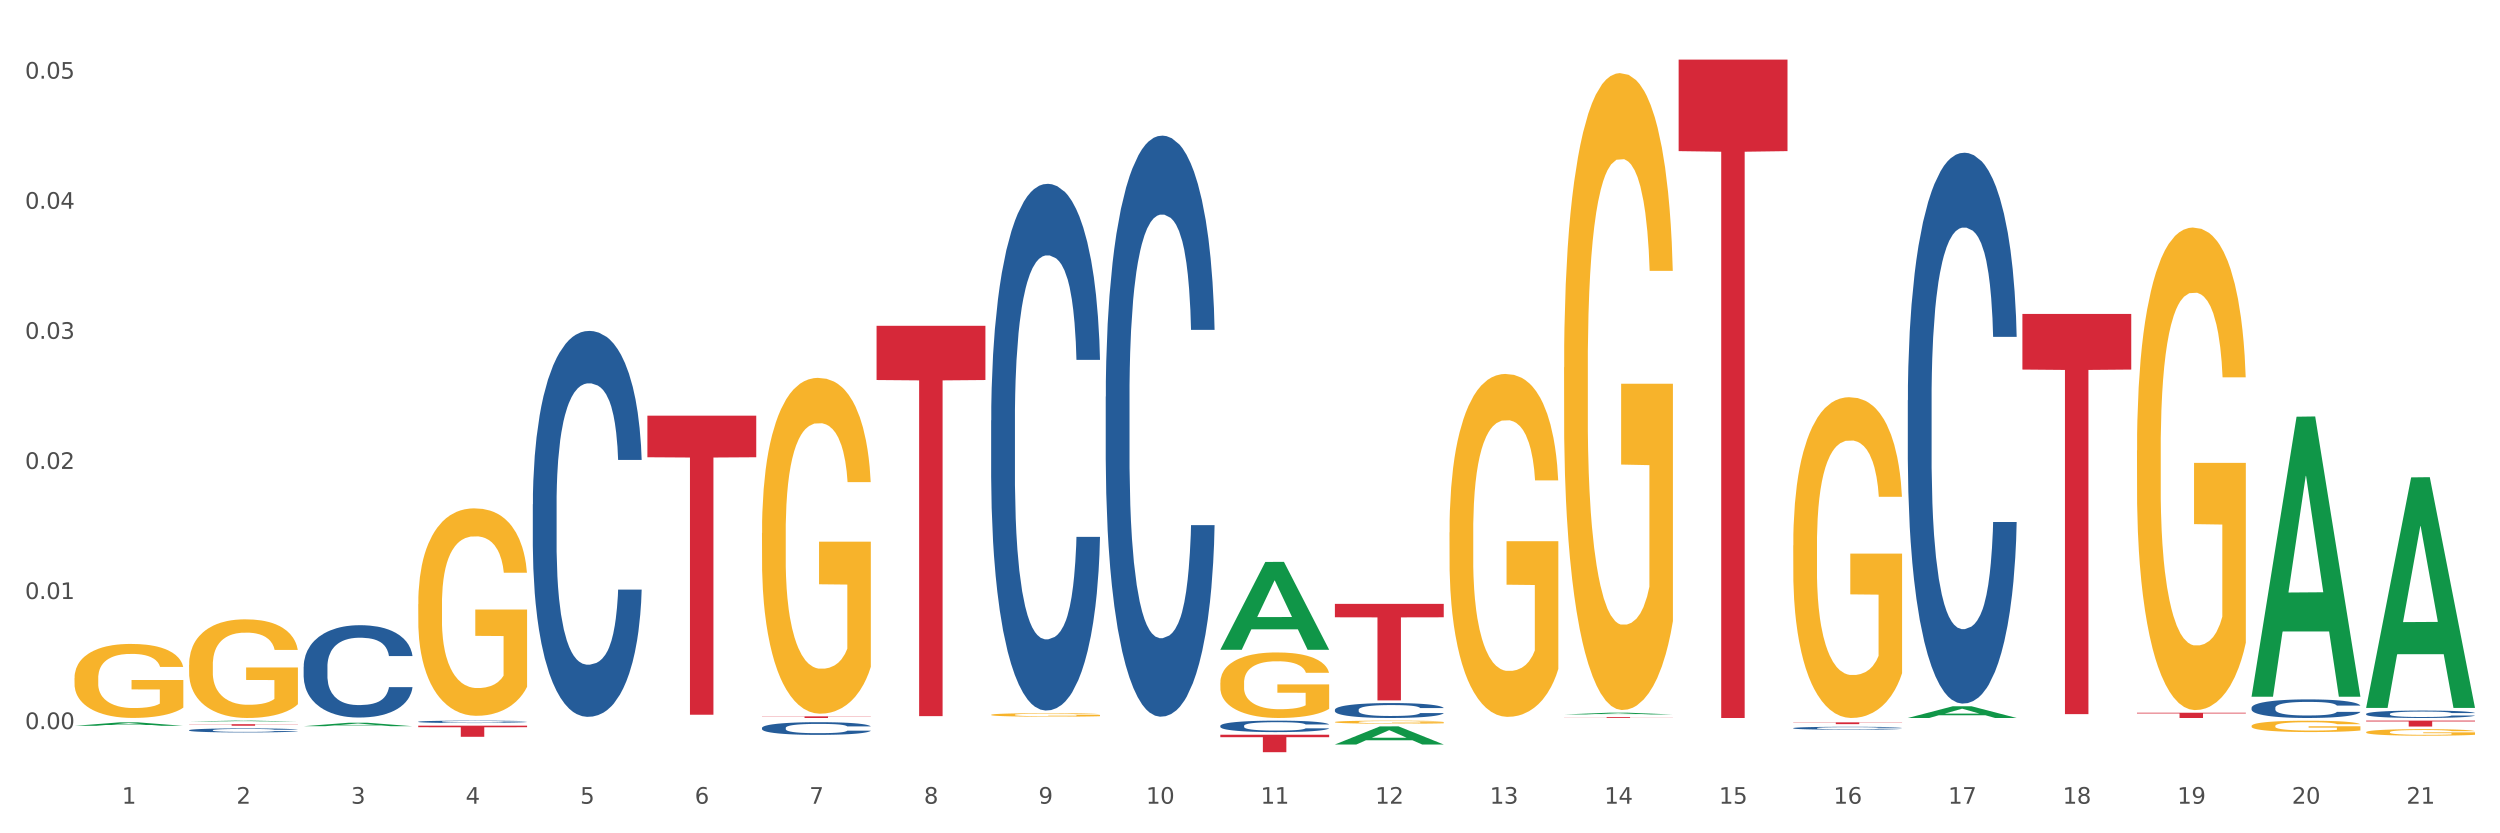 <?xml version="1.0" encoding="utf-8" standalone="no"?>
<!DOCTYPE svg PUBLIC "-//W3C//DTD SVG 1.1//EN"
  "http://www.w3.org/Graphics/SVG/1.1/DTD/svg11.dtd">
<svg xmlns:xlink="http://www.w3.org/1999/xlink" width="1080pt" height="360pt" viewBox="0 0 1080 360" xmlns="http://www.w3.org/2000/svg" version="1.1">
 <rect x="0" y="0" width="1080" height="360" fill="#333333" stroke="none"/>
 <defs>
  <style type="text/css">*{stroke-linejoin: round; stroke-linecap: butt}</style>
 </defs>
 <g id="figure_1">
  <g id="patch_1">
   <path d="M 0 360 
L 1080 360 
L 1080 0 
L 0 0 
z
" style="fill: #ffffff; stroke: #ffffff; stroke-linejoin: miter"/>
  </g>
  <g id="axes_1">
   <g id="matplotlib.axis_1">
    <g id="xtick_1">
     <g id="text_1">
      <!-- 1 -->
      <g style="fill: #4d4d4d" transform="translate(52.633 347.204) scale(0.096 -0.096)">
       <defs>
        <path id="DejaVuSans-31" d="M 794 531 
L 1825 531 
L 1825 4091 
L 703 3866 
L 703 4441 
L 1819 4666 
L 2450 4666 
L 2450 531 
L 3481 531 
L 3481 0 
L 794 0 
L 794 531 
z
" transform="scale(0.016)"/>
       </defs>
       <use xlink:href="#DejaVuSans-31"/>
      </g>
     </g>
    </g>
    <g id="xtick_2">
     <g id="text_2">
      <!-- 2 -->
      <g style="fill: #4d4d4d" transform="translate(102.133 347.204) scale(0.096 -0.096)">
       <defs>
        <path id="DejaVuSans-32" d="M 1228 531 
L 3431 531 
L 3431 0 
L 469 0 
L 469 531 
Q 828 903 1448 1529 
Q 2069 2156 2228 2338 
Q 2531 2678 2651 2914 
Q 2772 3150 2772 3378 
Q 2772 3750 2511 3984 
Q 2250 4219 1831 4219 
Q 1534 4219 1204 4116 
Q 875 4013 500 3803 
L 500 4441 
Q 881 4594 1212 4672 
Q 1544 4750 1819 4750 
Q 2544 4750 2975 4387 
Q 3406 4025 3406 3419 
Q 3406 3131 3298 2873 
Q 3191 2616 2906 2266 
Q 2828 2175 2409 1742 
Q 1991 1309 1228 531 
z
" transform="scale(0.016)"/>
       </defs>
       <use xlink:href="#DejaVuSans-32"/>
      </g>
     </g>
    </g>
    <g id="xtick_3">
     <g id="text_3">
      <!-- 3 -->
      <g style="fill: #4d4d4d" transform="translate(151.633 347.204) scale(0.096 -0.096)">
       <defs>
        <path id="DejaVuSans-33" d="M 2597 2516 
Q 3050 2419 3304 2112 
Q 3559 1806 3559 1356 
Q 3559 666 3084 287 
Q 2609 -91 1734 -91 
Q 1441 -91 1130 -33 
Q 819 25 488 141 
L 488 750 
Q 750 597 1062 519 
Q 1375 441 1716 441 
Q 2309 441 2620 675 
Q 2931 909 2931 1356 
Q 2931 1769 2642 2001 
Q 2353 2234 1838 2234 
L 1294 2234 
L 1294 2753 
L 1863 2753 
Q 2328 2753 2575 2939 
Q 2822 3125 2822 3475 
Q 2822 3834 2567 4026 
Q 2313 4219 1838 4219 
Q 1578 4219 1281 4162 
Q 984 4106 628 3988 
L 628 4550 
Q 988 4650 1302 4700 
Q 1616 4750 1894 4750 
Q 2613 4750 3031 4423 
Q 3450 4097 3450 3541 
Q 3450 3153 3228 2886 
Q 3006 2619 2597 2516 
z
" transform="scale(0.016)"/>
       </defs>
       <use xlink:href="#DejaVuSans-33"/>
      </g>
     </g>
    </g>
    <g id="xtick_4">
     <g id="text_4">
      <!-- 4 -->
      <g style="fill: #4d4d4d" transform="translate(201.133 347.204) scale(0.096 -0.096)">
       <defs>
        <path id="DejaVuSans-34" d="M 2419 4116 
L 825 1625 
L 2419 1625 
L 2419 4116 
z
M 2253 4666 
L 3047 4666 
L 3047 1625 
L 3713 1625 
L 3713 1100 
L 3047 1100 
L 3047 0 
L 2419 0 
L 2419 1100 
L 313 1100 
L 313 1709 
L 2253 4666 
z
" transform="scale(0.016)"/>
       </defs>
       <use xlink:href="#DejaVuSans-34"/>
      </g>
     </g>
    </g>
    <g id="xtick_5">
     <g id="text_5">
      <!-- 5 -->
      <g style="fill: #4d4d4d" transform="translate(250.633 347.204) scale(0.096 -0.096)">
       <defs>
        <path id="DejaVuSans-35" d="M 691 4666 
L 3169 4666 
L 3169 4134 
L 1269 4134 
L 1269 2991 
Q 1406 3038 1543 3061 
Q 1681 3084 1819 3084 
Q 2600 3084 3056 2656 
Q 3513 2228 3513 1497 
Q 3513 744 3044 326 
Q 2575 -91 1722 -91 
Q 1428 -91 1123 -41 
Q 819 9 494 109 
L 494 744 
Q 775 591 1075 516 
Q 1375 441 1709 441 
Q 2250 441 2565 725 
Q 2881 1009 2881 1497 
Q 2881 1984 2565 2268 
Q 2250 2553 1709 2553 
Q 1456 2553 1204 2497 
Q 953 2441 691 2322 
L 691 4666 
z
" transform="scale(0.016)"/>
       </defs>
       <use xlink:href="#DejaVuSans-35"/>
      </g>
     </g>
    </g>
    <g id="xtick_6">
     <g id="text_6">
      <!-- 6 -->
      <g style="fill: #4d4d4d" transform="translate(300.134 347.204) scale(0.096 -0.096)">
       <defs>
        <path id="DejaVuSans-36" d="M 2113 2584 
Q 1688 2584 1439 2293 
Q 1191 2003 1191 1497 
Q 1191 994 1439 701 
Q 1688 409 2113 409 
Q 2538 409 2786 701 
Q 3034 994 3034 1497 
Q 3034 2003 2786 2293 
Q 2538 2584 2113 2584 
z
M 3366 4563 
L 3366 3988 
Q 3128 4100 2886 4159 
Q 2644 4219 2406 4219 
Q 1781 4219 1451 3797 
Q 1122 3375 1075 2522 
Q 1259 2794 1537 2939 
Q 1816 3084 2150 3084 
Q 2853 3084 3261 2657 
Q 3669 2231 3669 1497 
Q 3669 778 3244 343 
Q 2819 -91 2113 -91 
Q 1303 -91 875 529 
Q 447 1150 447 2328 
Q 447 3434 972 4092 
Q 1497 4750 2381 4750 
Q 2619 4750 2861 4703 
Q 3103 4656 3366 4563 
z
" transform="scale(0.016)"/>
       </defs>
       <use xlink:href="#DejaVuSans-36"/>
      </g>
     </g>
    </g>
    <g id="xtick_7">
     <g id="text_7">
      <!-- 7 -->
      <g style="fill: #4d4d4d" transform="translate(349.634 347.204) scale(0.096 -0.096)">
       <defs>
        <path id="DejaVuSans-37" d="M 525 4666 
L 3525 4666 
L 3525 4397 
L 1831 0 
L 1172 0 
L 2766 4134 
L 525 4134 
L 525 4666 
z
" transform="scale(0.016)"/>
       </defs>
       <use xlink:href="#DejaVuSans-37"/>
      </g>
     </g>
    </g>
    <g id="xtick_8">
     <g id="text_8">
      <!-- 8 -->
      <g style="fill: #4d4d4d" transform="translate(399.134 347.204) scale(0.096 -0.096)">
       <defs>
        <path id="DejaVuSans-38" d="M 2034 2216 
Q 1584 2216 1326 1975 
Q 1069 1734 1069 1313 
Q 1069 891 1326 650 
Q 1584 409 2034 409 
Q 2484 409 2743 651 
Q 3003 894 3003 1313 
Q 3003 1734 2745 1975 
Q 2488 2216 2034 2216 
z
M 1403 2484 
Q 997 2584 770 2862 
Q 544 3141 544 3541 
Q 544 4100 942 4425 
Q 1341 4750 2034 4750 
Q 2731 4750 3128 4425 
Q 3525 4100 3525 3541 
Q 3525 3141 3298 2862 
Q 3072 2584 2669 2484 
Q 3125 2378 3379 2068 
Q 3634 1759 3634 1313 
Q 3634 634 3220 271 
Q 2806 -91 2034 -91 
Q 1263 -91 848 271 
Q 434 634 434 1313 
Q 434 1759 690 2068 
Q 947 2378 1403 2484 
z
M 1172 3481 
Q 1172 3119 1398 2916 
Q 1625 2713 2034 2713 
Q 2441 2713 2670 2916 
Q 2900 3119 2900 3481 
Q 2900 3844 2670 4047 
Q 2441 4250 2034 4250 
Q 1625 4250 1398 4047 
Q 1172 3844 1172 3481 
z
" transform="scale(0.016)"/>
       </defs>
       <use xlink:href="#DejaVuSans-38"/>
      </g>
     </g>
    </g>
    <g id="xtick_9">
     <g id="text_9">
      <!-- 9 -->
      <g style="fill: #4d4d4d" transform="translate(448.634 347.204) scale(0.096 -0.096)">
       <defs>
        <path id="DejaVuSans-39" d="M 703 97 
L 703 672 
Q 941 559 1184 500 
Q 1428 441 1663 441 
Q 2288 441 2617 861 
Q 2947 1281 2994 2138 
Q 2813 1869 2534 1725 
Q 2256 1581 1919 1581 
Q 1219 1581 811 2004 
Q 403 2428 403 3163 
Q 403 3881 828 4315 
Q 1253 4750 1959 4750 
Q 2769 4750 3195 4129 
Q 3622 3509 3622 2328 
Q 3622 1225 3098 567 
Q 2575 -91 1691 -91 
Q 1453 -91 1209 -44 
Q 966 3 703 97 
z
M 1959 2075 
Q 2384 2075 2632 2365 
Q 2881 2656 2881 3163 
Q 2881 3666 2632 3958 
Q 2384 4250 1959 4250 
Q 1534 4250 1286 3958 
Q 1038 3666 1038 3163 
Q 1038 2656 1286 2365 
Q 1534 2075 1959 2075 
z
" transform="scale(0.016)"/>
       </defs>
       <use xlink:href="#DejaVuSans-39"/>
      </g>
     </g>
    </g>
    <g id="xtick_10">
     <g id="text_10">
      <!-- 10 -->
      <g style="fill: #4d4d4d" transform="translate(495.079 347.204) scale(0.096 -0.096)">
       <defs>
        <path id="DejaVuSans-30" d="M 2034 4250 
Q 1547 4250 1301 3770 
Q 1056 3291 1056 2328 
Q 1056 1369 1301 889 
Q 1547 409 2034 409 
Q 2525 409 2770 889 
Q 3016 1369 3016 2328 
Q 3016 3291 2770 3770 
Q 2525 4250 2034 4250 
z
M 2034 4750 
Q 2819 4750 3233 4129 
Q 3647 3509 3647 2328 
Q 3647 1150 3233 529 
Q 2819 -91 2034 -91 
Q 1250 -91 836 529 
Q 422 1150 422 2328 
Q 422 3509 836 4129 
Q 1250 4750 2034 4750 
z
" transform="scale(0.016)"/>
       </defs>
       <use xlink:href="#DejaVuSans-31"/>
       <use xlink:href="#DejaVuSans-30" transform="translate(63.623 0)"/>
      </g>
     </g>
    </g>
    <g id="xtick_11">
     <g id="text_11">
      <!-- 11 -->
      <g style="fill: #4d4d4d" transform="translate(544.58 347.204) scale(0.096 -0.096)">
       <use xlink:href="#DejaVuSans-31"/>
       <use xlink:href="#DejaVuSans-31" transform="translate(63.623 0)"/>
      </g>
     </g>
    </g>
    <g id="xtick_12">
     <g id="text_12">
      <!-- 12 -->
      <g style="fill: #4d4d4d" transform="translate(594.08 347.204) scale(0.096 -0.096)">
       <use xlink:href="#DejaVuSans-31"/>
       <use xlink:href="#DejaVuSans-32" transform="translate(63.623 0)"/>
      </g>
     </g>
    </g>
    <g id="xtick_13">
     <g id="text_13">
      <!-- 13 -->
      <g style="fill: #4d4d4d" transform="translate(643.58 347.204) scale(0.096 -0.096)">
       <use xlink:href="#DejaVuSans-31"/>
       <use xlink:href="#DejaVuSans-33" transform="translate(63.623 0)"/>
      </g>
     </g>
    </g>
    <g id="xtick_14">
     <g id="text_14">
      <!-- 14 -->
      <g style="fill: #4d4d4d" transform="translate(693.08 347.204) scale(0.096 -0.096)">
       <use xlink:href="#DejaVuSans-31"/>
       <use xlink:href="#DejaVuSans-34" transform="translate(63.623 0)"/>
      </g>
     </g>
    </g>
    <g id="xtick_15">
     <g id="text_15">
      <!-- 15 -->
      <g style="fill: #4d4d4d" transform="translate(742.58 347.204) scale(0.096 -0.096)">
       <use xlink:href="#DejaVuSans-31"/>
       <use xlink:href="#DejaVuSans-35" transform="translate(63.623 0)"/>
      </g>
     </g>
    </g>
    <g id="xtick_16">
     <g id="text_16">
      <!-- 16 -->
      <g style="fill: #4d4d4d" transform="translate(792.08 347.204) scale(0.096 -0.096)">
       <use xlink:href="#DejaVuSans-31"/>
       <use xlink:href="#DejaVuSans-36" transform="translate(63.623 0)"/>
      </g>
     </g>
    </g>
    <g id="xtick_17">
     <g id="text_17">
      <!-- 17 -->
      <g style="fill: #4d4d4d" transform="translate(841.58 347.204) scale(0.096 -0.096)">
       <use xlink:href="#DejaVuSans-31"/>
       <use xlink:href="#DejaVuSans-37" transform="translate(63.623 0)"/>
      </g>
     </g>
    </g>
    <g id="xtick_18">
     <g id="text_18">
      <!-- 18 -->
      <g style="fill: #4d4d4d" transform="translate(891.08 347.204) scale(0.096 -0.096)">
       <use xlink:href="#DejaVuSans-31"/>
       <use xlink:href="#DejaVuSans-38" transform="translate(63.623 0)"/>
      </g>
     </g>
    </g>
    <g id="xtick_19">
     <g id="text_19">
      <!-- 19 -->
      <g style="fill: #4d4d4d" transform="translate(940.58 347.204) scale(0.096 -0.096)">
       <use xlink:href="#DejaVuSans-31"/>
       <use xlink:href="#DejaVuSans-39" transform="translate(63.623 0)"/>
      </g>
     </g>
    </g>
    <g id="xtick_20">
     <g id="text_20">
      <!-- 20 -->
      <g style="fill: #4d4d4d" transform="translate(990.08 347.204) scale(0.096 -0.096)">
       <use xlink:href="#DejaVuSans-32"/>
       <use xlink:href="#DejaVuSans-30" transform="translate(63.623 0)"/>
      </g>
     </g>
    </g>
    <g id="xtick_21">
     <g id="text_21">
      <!-- 21 -->
      <g style="fill: #4d4d4d" transform="translate(1039.58 347.204) scale(0.096 -0.096)">
       <use xlink:href="#DejaVuSans-32"/>
       <use xlink:href="#DejaVuSans-31" transform="translate(63.623 0)"/>
      </g>
     </g>
    </g>
    <g id="xtick_22"/>
    <g id="xtick_23"/>
    <g id="xtick_24"/>
    <g id="xtick_25"/>
    <g id="xtick_26"/>
    <g id="xtick_27"/>
    <g id="xtick_28"/>
    <g id="xtick_29"/>
    <g id="xtick_30"/>
    <g id="xtick_31"/>
    <g id="xtick_32"/>
    <g id="xtick_33"/>
    <g id="xtick_34"/>
    <g id="xtick_35"/>
    <g id="xtick_36"/>
    <g id="xtick_37"/>
    <g id="xtick_38"/>
    <g id="xtick_39"/>
    <g id="xtick_40"/>
    <g id="xtick_41"/>
   </g>
   <g id="matplotlib.axis_2">
    <g id="ytick_1">
     <g id="text_22">
      <!-- 0.00 -->
      <g style="fill: #4d4d4d" transform="translate(10.8 314.961) scale(0.096 -0.096)">
       <defs>
        <path id="DejaVuSans-2e" d="M 684 794 
L 1344 794 
L 1344 0 
L 684 0 
L 684 794 
z
" transform="scale(0.016)"/>
       </defs>
       <use xlink:href="#DejaVuSans-30"/>
       <use xlink:href="#DejaVuSans-2e" transform="translate(63.623 0)"/>
       <use xlink:href="#DejaVuSans-30" transform="translate(95.41 0)"/>
       <use xlink:href="#DejaVuSans-30" transform="translate(159.033 0)"/>
      </g>
     </g>
    </g>
    <g id="ytick_2">
     <g id="text_23">
      <!-- 0.01 -->
      <g style="fill: #4d4d4d" transform="translate(10.8 258.764) scale(0.096 -0.096)">
       <use xlink:href="#DejaVuSans-30"/>
       <use xlink:href="#DejaVuSans-2e" transform="translate(63.623 0)"/>
       <use xlink:href="#DejaVuSans-30" transform="translate(95.41 0)"/>
       <use xlink:href="#DejaVuSans-31" transform="translate(159.033 0)"/>
      </g>
     </g>
    </g>
    <g id="ytick_3">
     <g id="text_24">
      <!-- 0.02 -->
      <g style="fill: #4d4d4d" transform="translate(10.8 202.568) scale(0.096 -0.096)">
       <use xlink:href="#DejaVuSans-30"/>
       <use xlink:href="#DejaVuSans-2e" transform="translate(63.623 0)"/>
       <use xlink:href="#DejaVuSans-30" transform="translate(95.41 0)"/>
       <use xlink:href="#DejaVuSans-32" transform="translate(159.033 0)"/>
      </g>
     </g>
    </g>
    <g id="ytick_4">
     <g id="text_25">
      <!-- 0.03 -->
      <g style="fill: #4d4d4d" transform="translate(10.8 146.371) scale(0.096 -0.096)">
       <use xlink:href="#DejaVuSans-30"/>
       <use xlink:href="#DejaVuSans-2e" transform="translate(63.623 0)"/>
       <use xlink:href="#DejaVuSans-30" transform="translate(95.41 0)"/>
       <use xlink:href="#DejaVuSans-33" transform="translate(159.033 0)"/>
      </g>
     </g>
    </g>
    <g id="ytick_5">
     <g id="text_26">
      <!-- 0.04 -->
      <g style="fill: #4d4d4d" transform="translate(10.8 90.174) scale(0.096 -0.096)">
       <use xlink:href="#DejaVuSans-30"/>
       <use xlink:href="#DejaVuSans-2e" transform="translate(63.623 0)"/>
       <use xlink:href="#DejaVuSans-30" transform="translate(95.41 0)"/>
       <use xlink:href="#DejaVuSans-34" transform="translate(159.033 0)"/>
      </g>
     </g>
    </g>
    <g id="ytick_6">
     <g id="text_27">
      <!-- 0.05 -->
      <g style="fill: #4d4d4d" transform="translate(10.8 33.977) scale(0.096 -0.096)">
       <use xlink:href="#DejaVuSans-30"/>
       <use xlink:href="#DejaVuSans-2e" transform="translate(63.623 0)"/>
       <use xlink:href="#DejaVuSans-30" transform="translate(95.41 0)"/>
       <use xlink:href="#DejaVuSans-35" transform="translate(159.033 0)"/>
      </g>
     </g>
    </g>
    <g id="ytick_7"/>
    <g id="ytick_8"/>
    <g id="ytick_9"/>
    <g id="ytick_10"/>
    <g id="ytick_11"/>
   </g>
   <g id="PolyCollection_1">
    <path d="M 32.175 313.557 
L 32.223 313.556 
L 51.615 312.059 
L 59.663 312.058 
L 79.2 313.56 
L 69.892 313.56 
L 65.674 313.21 
L 45.652 313.21 
L 45.507 313.216 
L 41.435 313.56 
L 32.175 313.56 
L 32.175 313.557 
L 48.173 313.001 
L 63.153 313 
L 55.736 312.378 
L 55.639 312.375 
L 55.542 312.379 
L 48.125 313 
L 48.173 313.001 
L 32.175 313.557 
z
" clip-path="url(#p41b4547a99)" style="fill: #109648"/>
    <path d="M 774.675 235.626 
L 774.731 235.5 
L 774.731 230.944 
L 774.842 227.02 
L 775.397 217.528 
L 776.23 209.681 
L 776.84 205.505 
L 777.451 202.087 
L 778.173 198.67 
L 779.061 195.127 
L 780.671 189.937 
L 781.67 187.28 
L 782.892 184.495 
L 785.113 180.445 
L 786.723 178.167 
L 788.388 176.269 
L 791.109 173.991 
L 792.885 172.978 
L 794.773 172.219 
L 797.049 171.712 
L 798.77 171.586 
L 802.546 171.966 
L 805.766 173.105 
L 807.32 173.991 
L 809.319 175.509 
L 810.374 176.522 
L 812.095 178.547 
L 813.872 181.205 
L 815.093 183.483 
L 816.925 187.786 
L 818.313 192.089 
L 819.59 197.405 
L 820.256 201.075 
L 820.756 204.492 
L 821.2 208.416 
L 821.644 214.617 
L 811.651 214.617 
L 811.262 210.187 
L 810.652 206.011 
L 809.763 201.961 
L 808.986 199.43 
L 807.654 196.266 
L 806.432 194.241 
L 805.155 192.722 
L 803.601 191.456 
L 802.379 190.823 
L 800.658 190.317 
L 797.271 190.444 
L 794.995 191.456 
L 793.441 192.722 
L 792.441 193.861 
L 791.553 195.127 
L 790.554 196.898 
L 789.388 199.556 
L 788.555 201.961 
L 787.722 204.998 
L 787.056 208.036 
L 786.445 211.58 
L 785.945 215.376 
L 785.557 219.3 
L 785.224 224.109 
L 784.946 232.083 
L 784.946 249.422 
L 785.057 253.345 
L 785.335 258.534 
L 785.668 262.458 
L 786.223 267.14 
L 786.723 270.305 
L 787.667 274.861 
L 788.721 278.658 
L 789.554 281.062 
L 790.387 283.087 
L 791.831 285.872 
L 793.441 288.15 
L 794.829 289.542 
L 796.716 290.808 
L 797.993 291.314 
L 799.104 291.567 
L 801.824 291.567 
L 803.767 291.187 
L 805.932 290.301 
L 807.598 289.162 
L 808.986 287.77 
L 810.541 285.492 
L 811.54 283.34 
L 811.54 256.889 
L 799.326 256.762 
L 799.326 239.17 
L 821.7 239.17 
L 821.7 290.808 
L 820.756 293.465 
L 819.701 295.87 
L 818.591 298.022 
L 816.925 300.679 
L 814.927 303.211 
L 813.15 304.983 
L 811.262 306.501 
L 809.042 307.894 
L 806.155 309.159 
L 804.378 309.665 
L 802.157 310.045 
L 799.548 310.172 
L 797.271 309.919 
L 795.051 309.286 
L 792.719 308.147 
L 790.443 306.501 
L 788.721 304.856 
L 787 302.831 
L 785.168 300.173 
L 783.725 297.642 
L 782.614 295.364 
L 781.393 292.453 
L 780.06 288.656 
L 779.061 285.239 
L 778.173 281.695 
L 777.229 277.139 
L 776.563 273.215 
L 775.896 268.28 
L 775.508 264.609 
L 775.064 258.914 
L 774.731 250.94 
L 774.675 235.626 
z
" clip-path="url(#p41b4547a99)" style="fill: #f7b32b"/>
    <path d="M 923.175 194.624 
L 923.231 194.434 
L 923.231 187.58 
L 923.342 181.678 
L 923.897 167.399 
L 924.73 155.595 
L 925.34 149.312 
L 925.951 144.172 
L 926.673 139.031 
L 927.561 133.701 
L 929.171 125.895 
L 930.17 121.897 
L 931.392 117.708 
L 933.613 111.616 
L 935.223 108.189 
L 936.888 105.333 
L 939.609 101.906 
L 941.385 100.383 
L 943.273 99.241 
L 945.549 98.479 
L 947.27 98.289 
L 951.046 98.86 
L 954.266 100.573 
L 955.82 101.906 
L 957.819 104.191 
L 958.874 105.714 
L 960.595 108.76 
L 962.372 112.758 
L 963.593 116.185 
L 965.425 122.658 
L 966.813 129.131 
L 968.09 137.128 
L 968.756 142.649 
L 969.256 147.789 
L 969.7 153.691 
L 970.144 163.02 
L 960.151 163.02 
L 959.762 156.357 
L 959.152 150.074 
L 958.263 143.981 
L 957.486 140.174 
L 956.154 135.414 
L 954.932 132.368 
L 953.655 130.083 
L 952.101 128.179 
L 950.879 127.227 
L 949.158 126.466 
L 945.771 126.656 
L 943.495 128.179 
L 941.941 130.083 
L 940.941 131.797 
L 940.053 133.701 
L 939.054 136.366 
L 937.888 140.364 
L 937.055 143.981 
L 936.222 148.551 
L 935.556 153.12 
L 934.945 158.451 
L 934.445 164.162 
L 934.057 170.064 
L 933.724 177.299 
L 933.446 189.294 
L 933.446 215.377 
L 933.557 221.279 
L 933.835 229.084 
L 934.168 234.986 
L 934.723 242.031 
L 935.223 246.79 
L 936.167 253.644 
L 937.221 259.356 
L 938.054 262.973 
L 938.887 266.019 
L 940.331 270.208 
L 941.941 273.635 
L 943.329 275.729 
L 945.216 277.633 
L 946.493 278.395 
L 947.604 278.775 
L 950.324 278.775 
L 952.267 278.204 
L 954.432 276.871 
L 956.098 275.158 
L 957.486 273.064 
L 959.041 269.637 
L 960.04 266.4 
L 960.04 226.609 
L 947.826 226.419 
L 947.826 199.955 
L 970.2 199.955 
L 970.2 277.633 
L 969.256 281.631 
L 968.201 285.248 
L 967.091 288.485 
L 965.425 292.483 
L 963.427 296.291 
L 961.65 298.956 
L 959.762 301.241 
L 957.542 303.335 
L 954.655 305.239 
L 952.878 306.001 
L 950.657 306.572 
L 948.048 306.762 
L 945.771 306.381 
L 943.551 305.429 
L 941.219 303.716 
L 938.943 301.241 
L 937.221 298.766 
L 935.5 295.72 
L 933.668 291.722 
L 932.225 287.914 
L 931.114 284.487 
L 929.893 280.108 
L 928.56 274.396 
L 927.561 269.256 
L 926.673 263.925 
L 925.729 257.071 
L 925.063 251.169 
L 924.396 243.744 
L 924.008 238.223 
L 923.564 229.656 
L 923.231 217.661 
L 923.175 194.624 
z
" clip-path="url(#p41b4547a99)" style="fill: #f7b32b"/>
    <path d="M 972.675 313.61 
L 972.731 313.605 
L 972.731 313.444 
L 972.842 313.305 
L 973.397 312.969 
L 974.23 312.691 
L 974.84 312.543 
L 975.451 312.422 
L 976.173 312.301 
L 977.061 312.176 
L 978.671 311.992 
L 979.67 311.898 
L 980.892 311.8 
L 983.113 311.656 
L 984.723 311.575 
L 986.388 311.508 
L 989.109 311.428 
L 990.885 311.392 
L 992.773 311.365 
L 995.049 311.347 
L 996.77 311.342 
L 1000.546 311.356 
L 1003.766 311.396 
L 1005.32 311.428 
L 1007.319 311.481 
L 1008.374 311.517 
L 1010.095 311.589 
L 1011.872 311.683 
L 1013.093 311.764 
L 1014.925 311.916 
L 1016.313 312.068 
L 1017.59 312.257 
L 1018.256 312.387 
L 1018.756 312.508 
L 1019.2 312.646 
L 1019.644 312.866 
L 1009.651 312.866 
L 1009.262 312.709 
L 1008.652 312.561 
L 1007.763 312.418 
L 1006.986 312.328 
L 1005.654 312.216 
L 1004.432 312.145 
L 1003.155 312.091 
L 1001.601 312.046 
L 1000.379 312.024 
L 998.658 312.006 
L 995.271 312.01 
L 992.995 312.046 
L 991.441 312.091 
L 990.441 312.131 
L 989.553 312.176 
L 988.554 312.239 
L 987.388 312.333 
L 986.555 312.418 
L 985.722 312.525 
L 985.056 312.633 
L 984.445 312.759 
L 983.945 312.893 
L 983.557 313.032 
L 983.224 313.202 
L 982.946 313.484 
L 982.946 314.098 
L 983.057 314.237 
L 983.335 314.421 
L 983.668 314.56 
L 984.223 314.726 
L 984.723 314.838 
L 985.667 314.999 
L 986.721 315.134 
L 987.554 315.219 
L 988.387 315.29 
L 989.831 315.389 
L 991.441 315.47 
L 992.829 315.519 
L 994.716 315.564 
L 995.993 315.582 
L 997.104 315.591 
L 999.824 315.591 
L 1001.767 315.577 
L 1003.932 315.546 
L 1005.598 315.505 
L 1006.986 315.456 
L 1008.541 315.376 
L 1009.54 315.299 
L 1009.54 314.363 
L 997.326 314.358 
L 997.326 313.735 
L 1019.7 313.735 
L 1019.7 315.564 
L 1018.756 315.658 
L 1017.701 315.743 
L 1016.591 315.819 
L 1014.925 315.913 
L 1012.927 316.003 
L 1011.15 316.066 
L 1009.262 316.119 
L 1007.042 316.169 
L 1004.155 316.214 
L 1002.378 316.231 
L 1000.157 316.245 
L 997.548 316.249 
L 995.271 316.24 
L 993.051 316.218 
L 990.719 316.178 
L 988.443 316.119 
L 986.721 316.061 
L 985 315.989 
L 983.168 315.895 
L 981.725 315.806 
L 980.614 315.725 
L 979.393 315.622 
L 978.06 315.488 
L 977.061 315.367 
L 976.173 315.241 
L 975.229 315.08 
L 974.563 314.941 
L 973.896 314.766 
L 973.508 314.636 
L 973.064 314.434 
L 972.731 314.152 
L 972.675 313.61 
z
" clip-path="url(#p41b4547a99)" style="fill: #f7b32b"/>
    <path d="M 1022.175 316.299 
L 1022.231 316.297 
L 1022.231 316.204 
L 1022.342 316.124 
L 1022.897 315.93 
L 1023.73 315.769 
L 1024.34 315.684 
L 1024.951 315.614 
L 1025.673 315.544 
L 1026.561 315.472 
L 1028.171 315.366 
L 1029.17 315.312 
L 1030.392 315.255 
L 1032.613 315.172 
L 1034.223 315.125 
L 1035.888 315.087 
L 1038.609 315.04 
L 1040.385 315.019 
L 1042.273 315.004 
L 1044.549 314.993 
L 1046.27 314.991 
L 1050.046 314.999 
L 1053.266 315.022 
L 1054.82 315.04 
L 1056.819 315.071 
L 1057.874 315.092 
L 1059.595 315.133 
L 1061.372 315.187 
L 1062.593 315.234 
L 1064.425 315.322 
L 1065.813 315.41 
L 1067.09 315.518 
L 1067.756 315.593 
L 1068.256 315.663 
L 1068.7 315.743 
L 1069.144 315.87 
L 1059.151 315.87 
L 1058.762 315.78 
L 1058.152 315.694 
L 1057.263 315.612 
L 1056.486 315.56 
L 1055.154 315.495 
L 1053.932 315.454 
L 1052.655 315.423 
L 1051.101 315.397 
L 1049.879 315.384 
L 1048.158 315.374 
L 1044.771 315.376 
L 1042.495 315.397 
L 1040.941 315.423 
L 1039.941 315.446 
L 1039.053 315.472 
L 1038.054 315.508 
L 1036.888 315.562 
L 1036.055 315.612 
L 1035.222 315.674 
L 1034.556 315.736 
L 1033.945 315.808 
L 1033.445 315.886 
L 1033.057 315.966 
L 1032.724 316.064 
L 1032.446 316.227 
L 1032.446 316.581 
L 1032.557 316.661 
L 1032.835 316.767 
L 1033.168 316.848 
L 1033.723 316.943 
L 1034.223 317.008 
L 1035.167 317.101 
L 1036.221 317.179 
L 1037.054 317.228 
L 1037.887 317.269 
L 1039.331 317.326 
L 1040.941 317.373 
L 1042.329 317.401 
L 1044.216 317.427 
L 1045.493 317.437 
L 1046.604 317.442 
L 1049.324 317.442 
L 1051.267 317.435 
L 1053.432 317.417 
L 1055.098 317.393 
L 1056.486 317.365 
L 1058.041 317.318 
L 1059.04 317.274 
L 1059.04 316.734 
L 1046.826 316.731 
L 1046.826 316.372 
L 1069.2 316.372 
L 1069.2 317.427 
L 1068.256 317.481 
L 1067.201 317.53 
L 1066.091 317.574 
L 1064.425 317.629 
L 1062.427 317.68 
L 1060.65 317.717 
L 1058.762 317.748 
L 1056.542 317.776 
L 1053.655 317.802 
L 1051.878 317.812 
L 1049.657 317.82 
L 1047.048 317.823 
L 1044.771 317.817 
L 1042.551 317.805 
L 1040.219 317.781 
L 1037.943 317.748 
L 1036.221 317.714 
L 1034.5 317.673 
L 1032.668 317.618 
L 1031.225 317.567 
L 1030.114 317.52 
L 1028.893 317.461 
L 1027.56 317.383 
L 1026.561 317.313 
L 1025.673 317.241 
L 1024.729 317.148 
L 1024.063 317.067 
L 1023.396 316.967 
L 1023.008 316.892 
L 1022.564 316.775 
L 1022.231 316.612 
L 1022.175 316.299 
z
" clip-path="url(#p41b4547a99)" style="fill: #f7b32b"/>
    <path d="M 81.675 312.85 
L 128.7 312.85 
L 128.7 312.943 
L 110.202 312.943 
L 110.202 313.519 
L 100.062 313.519 
L 100.062 312.943 
L 81.675 312.943 
L 81.675 312.85 
L 81.675 312.85 
z
" clip-path="url(#p41b4547a99)" style="fill: #d62839"/>
    <path d="M 180.675 313.496 
L 227.7 313.496 
L 227.7 314.164 
L 209.202 314.169 
L 209.202 318.306 
L 199.062 318.306 
L 199.062 314.169 
L 180.675 314.164 
L 180.675 313.5 
L 180.675 313.496 
z
" clip-path="url(#p41b4547a99)" style="fill: #d62839"/>
    <path d="M 279.675 179.579 
L 326.7 179.579 
L 326.7 197.533 
L 308.202 197.654 
L 308.202 308.774 
L 298.062 308.774 
L 298.062 197.654 
L 279.675 197.533 
L 279.675 179.7 
L 279.675 179.579 
z
" clip-path="url(#p41b4547a99)" style="fill: #d62839"/>
    <path d="M 329.175 309.461 
L 376.2 309.461 
L 376.2 309.56 
L 357.702 309.56 
L 357.702 310.172 
L 347.562 310.172 
L 347.562 309.56 
L 329.175 309.56 
L 329.175 309.461 
L 329.175 309.461 
z
" clip-path="url(#p41b4547a99)" style="fill: #d62839"/>
    <path d="M 378.675 140.733 
L 425.7 140.733 
L 425.7 164.168 
L 407.202 164.327 
L 407.202 309.372 
L 397.062 309.372 
L 397.062 164.327 
L 378.675 164.168 
L 378.675 140.891 
L 378.675 140.733 
z
" clip-path="url(#p41b4547a99)" style="fill: #d62839"/>
    <path d="M 527.175 317.412 
L 574.2 317.412 
L 574.2 318.459 
L 555.702 318.466 
L 555.702 324.95 
L 545.562 324.95 
L 545.562 318.466 
L 527.175 318.459 
L 527.175 317.419 
L 527.175 317.412 
z
" clip-path="url(#p41b4547a99)" style="fill: #d62839"/>
    <path d="M 675.675 309.799 
L 722.7 309.799 
L 722.7 309.85 
L 704.202 309.851 
L 704.202 310.172 
L 694.062 310.172 
L 694.062 309.851 
L 675.675 309.85 
L 675.675 309.799 
L 675.675 309.799 
z
" clip-path="url(#p41b4547a99)" style="fill: #d62839"/>
    <path d="M 725.175 25.759 
L 772.2 25.759 
L 772.2 65.283 
L 753.702 65.55 
L 753.702 310.166 
L 743.562 310.166 
L 743.562 65.55 
L 725.175 65.283 
L 725.175 26.027 
L 725.175 25.759 
z
" clip-path="url(#p41b4547a99)" style="fill: #d62839"/>
    <path d="M 774.675 312.055 
L 821.7 312.055 
L 821.7 312.162 
L 803.202 312.163 
L 803.202 312.828 
L 793.062 312.828 
L 793.062 312.163 
L 774.675 312.162 
L 774.675 312.056 
L 774.675 312.055 
z
" clip-path="url(#p41b4547a99)" style="fill: #d62839"/>
    <path d="M 873.675 135.628 
L 920.7 135.628 
L 920.7 159.651 
L 902.202 159.813 
L 902.202 308.499 
L 892.062 308.499 
L 892.062 159.813 
L 873.675 159.651 
L 873.675 135.79 
L 873.675 135.628 
z
" clip-path="url(#p41b4547a99)" style="fill: #d62839"/>
    <path d="M 675.675 158.724 
L 675.731 158.473 
L 675.731 149.427 
L 675.842 141.637 
L 676.397 122.79 
L 677.23 107.209 
L 677.84 98.917 
L 678.451 92.132 
L 679.173 85.347 
L 680.061 78.311 
L 681.671 68.008 
L 682.67 62.731 
L 683.892 57.202 
L 686.113 49.161 
L 687.723 44.638 
L 689.388 40.868 
L 692.109 36.345 
L 693.885 34.335 
L 695.773 32.827 
L 698.049 31.822 
L 699.77 31.57 
L 703.546 32.324 
L 706.766 34.586 
L 708.32 36.345 
L 710.319 39.36 
L 711.374 41.371 
L 713.095 45.391 
L 714.872 50.669 
L 716.093 55.192 
L 717.925 63.736 
L 719.313 72.28 
L 720.59 82.834 
L 721.256 90.122 
L 721.756 96.906 
L 722.2 104.697 
L 722.644 117.01 
L 712.651 117.01 
L 712.262 108.215 
L 711.652 99.922 
L 710.763 91.881 
L 709.986 86.855 
L 708.654 80.572 
L 707.432 76.552 
L 706.155 73.536 
L 704.601 71.023 
L 703.379 69.767 
L 701.658 68.762 
L 698.271 69.013 
L 695.995 71.023 
L 694.441 73.536 
L 693.441 75.798 
L 692.553 78.311 
L 691.554 81.829 
L 690.388 87.106 
L 689.555 91.881 
L 688.722 97.912 
L 688.056 103.943 
L 687.445 110.979 
L 686.945 118.518 
L 686.557 126.308 
L 686.224 135.857 
L 685.946 151.688 
L 685.946 186.115 
L 686.057 193.905 
L 686.335 204.208 
L 686.668 211.999 
L 687.223 221.296 
L 687.723 227.579 
L 688.667 236.625 
L 689.721 244.164 
L 690.554 248.939 
L 691.387 252.959 
L 692.831 258.488 
L 694.441 263.011 
L 695.829 265.775 
L 697.716 268.288 
L 698.993 269.293 
L 700.104 269.796 
L 702.824 269.796 
L 704.767 269.042 
L 706.932 267.283 
L 708.598 265.021 
L 709.986 262.257 
L 711.541 257.734 
L 712.54 253.462 
L 712.54 200.942 
L 700.326 200.69 
L 700.326 165.761 
L 722.7 165.761 
L 722.7 268.288 
L 721.756 273.565 
L 720.701 278.34 
L 719.591 282.612 
L 717.925 287.889 
L 715.927 292.915 
L 714.15 296.433 
L 712.262 299.448 
L 710.042 302.213 
L 707.155 304.726 
L 705.378 305.731 
L 703.157 306.485 
L 700.548 306.736 
L 698.271 306.233 
L 696.051 304.977 
L 693.719 302.715 
L 691.443 299.448 
L 689.721 296.182 
L 688 292.161 
L 686.168 286.884 
L 684.725 281.858 
L 683.614 277.335 
L 682.393 271.555 
L 681.06 264.016 
L 680.061 257.231 
L 679.173 250.195 
L 678.229 241.149 
L 677.563 233.358 
L 676.896 223.558 
L 676.508 216.271 
L 676.064 204.962 
L 675.731 189.131 
L 675.675 158.724 
z
" clip-path="url(#p41b4547a99)" style="fill: #f7b32b"/>
    <path d="M 923.175 307.904 
L 970.2 307.904 
L 970.2 308.219 
L 951.702 308.222 
L 951.702 310.172 
L 941.562 310.172 
L 941.562 308.222 
L 923.175 308.219 
L 923.175 307.907 
L 923.175 307.904 
z
" clip-path="url(#p41b4547a99)" style="fill: #d62839"/>
    <path d="M 32.175 292.952 
L 32.231 292.923 
L 32.231 291.872 
L 32.342 290.966 
L 32.897 288.776 
L 33.73 286.965 
L 34.34 286.002 
L 34.951 285.213 
L 35.673 284.425 
L 36.561 283.607 
L 38.171 282.41 
L 39.17 281.796 
L 40.392 281.154 
L 42.613 280.219 
L 44.223 279.694 
L 45.888 279.256 
L 48.609 278.73 
L 50.385 278.496 
L 52.273 278.321 
L 54.549 278.204 
L 56.27 278.175 
L 60.046 278.263 
L 63.266 278.526 
L 64.82 278.73 
L 66.819 279.08 
L 67.874 279.314 
L 69.595 279.781 
L 71.372 280.395 
L 72.593 280.92 
L 74.425 281.913 
L 75.813 282.906 
L 77.09 284.133 
L 77.756 284.98 
L 78.256 285.768 
L 78.7 286.673 
L 79.144 288.104 
L 69.151 288.104 
L 68.762 287.082 
L 68.152 286.119 
L 67.263 285.184 
L 66.486 284.6 
L 65.154 283.87 
L 63.932 283.403 
L 62.655 283.052 
L 61.101 282.76 
L 59.879 282.614 
L 58.158 282.497 
L 54.771 282.526 
L 52.495 282.76 
L 50.941 283.052 
L 49.941 283.315 
L 49.053 283.607 
L 48.054 284.016 
L 46.888 284.629 
L 46.055 285.184 
L 45.222 285.885 
L 44.556 286.586 
L 43.945 287.403 
L 43.445 288.28 
L 43.057 289.185 
L 42.724 290.295 
L 42.446 292.134 
L 42.446 296.135 
L 42.557 297.041 
L 42.835 298.238 
L 43.168 299.143 
L 43.723 300.224 
L 44.223 300.954 
L 45.167 302.005 
L 46.221 302.881 
L 47.054 303.436 
L 47.887 303.904 
L 49.331 304.546 
L 50.941 305.072 
L 52.329 305.393 
L 54.216 305.685 
L 55.493 305.802 
L 56.604 305.86 
L 59.324 305.86 
L 61.267 305.773 
L 63.432 305.568 
L 65.098 305.305 
L 66.486 304.984 
L 68.041 304.458 
L 69.04 303.962 
L 69.04 297.858 
L 56.826 297.829 
L 56.826 293.77 
L 79.2 293.77 
L 79.2 305.685 
L 78.256 306.298 
L 77.201 306.853 
L 76.091 307.35 
L 74.425 307.963 
L 72.427 308.547 
L 70.65 308.956 
L 68.762 309.306 
L 66.542 309.628 
L 63.655 309.92 
L 61.878 310.036 
L 59.657 310.124 
L 57.048 310.153 
L 54.771 310.095 
L 52.551 309.949 
L 50.219 309.686 
L 47.943 309.306 
L 46.221 308.927 
L 44.5 308.459 
L 42.668 307.846 
L 41.225 307.262 
L 40.114 306.736 
L 38.893 306.065 
L 37.56 305.189 
L 36.561 304.4 
L 35.673 303.582 
L 34.729 302.531 
L 34.063 301.626 
L 33.396 300.487 
L 33.008 299.64 
L 32.564 298.326 
L 32.231 296.486 
L 32.175 292.952 
z
" clip-path="url(#p41b4547a99)" style="fill: #f7b32b"/>
    <path d="M 1022.175 308.403 
L 1022.231 308.4 
L 1022.231 308.318 
L 1022.397 308.207 
L 1023.009 308.001 
L 1023.787 307.846 
L 1025.121 307.664 
L 1025.844 307.588 
L 1026.789 307.503 
L 1028.734 307.365 
L 1030.957 307.248 
L 1032.514 307.183 
L 1033.681 307.142 
L 1036.294 307.069 
L 1037.794 307.037 
L 1039.351 307.01 
L 1040.685 306.993 
L 1042.908 306.972 
L 1044.687 306.963 
L 1046.744 306.96 
L 1048.467 306.963 
L 1050.746 306.975 
L 1054.081 307.01 
L 1055.359 307.031 
L 1057.082 307.066 
L 1058.861 307.113 
L 1060.306 307.16 
L 1061.974 307.227 
L 1063.697 307.315 
L 1065.365 307.427 
L 1066.532 307.529 
L 1067.477 307.638 
L 1068.311 307.77 
L 1068.922 307.913 
L 1069.2 308.034 
L 1059.028 308.034 
L 1058.75 307.925 
L 1058.194 307.808 
L 1057.638 307.729 
L 1057.027 307.664 
L 1056.082 307.591 
L 1055.248 307.544 
L 1053.859 307.488 
L 1052.58 307.453 
L 1051.524 307.432 
L 1050.245 307.415 
L 1047.522 307.397 
L 1045.576 307.397 
L 1044.353 307.403 
L 1042.853 307.418 
L 1041.574 307.438 
L 1040.073 307.474 
L 1038.906 307.512 
L 1037.739 307.561 
L 1037.072 307.597 
L 1036.071 307.661 
L 1035.404 307.714 
L 1034.515 307.805 
L 1034.015 307.869 
L 1033.125 308.037 
L 1032.736 308.16 
L 1032.569 308.245 
L 1032.458 308.339 
L 1032.458 308.796 
L 1032.792 309.001 
L 1033.07 309.089 
L 1033.514 309.189 
L 1034.348 309.318 
L 1035.571 309.444 
L 1036.849 309.535 
L 1037.906 309.591 
L 1038.906 309.632 
L 1039.907 309.664 
L 1041.13 309.694 
L 1042.13 309.711 
L 1043.631 309.729 
L 1045.41 309.738 
L 1046.799 309.738 
L 1049.634 309.723 
L 1050.912 309.708 
L 1052.135 309.688 
L 1053.469 309.655 
L 1054.526 309.62 
L 1055.137 309.594 
L 1056.138 309.538 
L 1056.916 309.48 
L 1057.583 309.412 
L 1058.027 309.353 
L 1058.528 309.265 
L 1058.917 309.166 
L 1059.028 309.113 
L 1069.2 309.113 
L 1068.978 309.219 
L 1068.589 309.321 
L 1067.81 309.459 
L 1067.199 309.538 
L 1066.254 309.635 
L 1065.253 309.717 
L 1063.864 309.808 
L 1062.585 309.875 
L 1061.251 309.934 
L 1059.806 309.987 
L 1057.194 310.06 
L 1056.249 310.081 
L 1054.248 310.116 
L 1052.691 310.136 
L 1050.412 310.157 
L 1048.078 310.169 
L 1045.632 310.172 
L 1043.464 310.166 
L 1041.074 310.148 
L 1039.573 310.131 
L 1037.906 310.104 
L 1035.96 310.063 
L 1034.126 310.013 
L 1032.403 309.955 
L 1030.791 309.887 
L 1029.29 309.811 
L 1027.344 309.685 
L 1025.899 309.562 
L 1024.843 309.447 
L 1024.12 309.35 
L 1023.398 309.227 
L 1023.009 309.142 
L 1022.397 308.937 
L 1022.175 308.746 
L 1022.175 308.403 
z
" clip-path="url(#p41b4547a99)" style="fill: #255c99"/>
    <path d="M 972.675 305.744 
L 972.731 305.736 
L 972.731 305.531 
L 972.897 305.252 
L 973.509 304.738 
L 974.287 304.348 
L 975.621 303.893 
L 976.344 303.702 
L 977.289 303.489 
L 979.234 303.144 
L 981.457 302.85 
L 983.014 302.689 
L 984.181 302.586 
L 986.794 302.402 
L 988.294 302.322 
L 989.851 302.256 
L 991.185 302.212 
L 993.408 302.16 
L 995.187 302.138 
L 997.244 302.131 
L 998.967 302.138 
L 1001.246 302.167 
L 1004.581 302.256 
L 1005.859 302.307 
L 1007.582 302.395 
L 1009.361 302.513 
L 1010.806 302.63 
L 1012.474 302.799 
L 1014.197 303.019 
L 1015.865 303.298 
L 1017.032 303.555 
L 1017.977 303.827 
L 1018.811 304.157 
L 1019.422 304.517 
L 1019.7 304.818 
L 1009.528 304.818 
L 1009.25 304.547 
L 1008.694 304.253 
L 1008.138 304.055 
L 1007.527 303.893 
L 1006.582 303.71 
L 1005.748 303.592 
L 1004.359 303.453 
L 1003.08 303.364 
L 1002.024 303.313 
L 1000.745 303.269 
L 998.022 303.225 
L 996.076 303.225 
L 994.853 303.24 
L 993.353 303.276 
L 992.074 303.328 
L 990.573 303.416 
L 989.406 303.511 
L 988.239 303.636 
L 987.572 303.724 
L 986.571 303.886 
L 985.904 304.018 
L 985.015 304.246 
L 984.515 304.407 
L 983.625 304.826 
L 983.236 305.134 
L 983.069 305.347 
L 982.958 305.582 
L 982.958 306.728 
L 983.292 307.242 
L 983.57 307.462 
L 984.014 307.712 
L 984.848 308.035 
L 986.071 308.351 
L 987.349 308.578 
L 988.406 308.718 
L 989.406 308.82 
L 990.407 308.901 
L 991.63 308.975 
L 992.63 309.019 
L 994.131 309.063 
L 995.91 309.085 
L 997.299 309.085 
L 1000.134 309.048 
L 1001.413 309.011 
L 1002.635 308.96 
L 1003.969 308.879 
L 1005.026 308.791 
L 1005.637 308.725 
L 1006.638 308.586 
L 1007.416 308.439 
L 1008.083 308.27 
L 1008.527 308.123 
L 1009.028 307.903 
L 1009.417 307.653 
L 1009.528 307.521 
L 1019.7 307.521 
L 1019.478 307.785 
L 1019.089 308.042 
L 1018.31 308.387 
L 1017.699 308.586 
L 1016.754 308.828 
L 1015.753 309.033 
L 1014.364 309.261 
L 1013.085 309.43 
L 1011.751 309.577 
L 1010.306 309.709 
L 1007.694 309.893 
L 1006.749 309.944 
L 1004.748 310.032 
L 1003.191 310.084 
L 1000.912 310.135 
L 998.578 310.164 
L 996.132 310.172 
L 993.964 310.157 
L 991.574 310.113 
L 990.073 310.069 
L 988.406 310.003 
L 986.46 309.9 
L 984.626 309.775 
L 982.903 309.628 
L 981.291 309.459 
L 979.79 309.268 
L 977.844 308.953 
L 976.399 308.644 
L 975.343 308.358 
L 974.62 308.116 
L 973.898 307.807 
L 973.509 307.594 
L 972.897 307.08 
L 972.675 306.603 
L 972.675 305.744 
z
" clip-path="url(#p41b4547a99)" style="fill: #255c99"/>
    <path d="M 824.175 172.9 
L 824.231 172.683 
L 824.231 166.597 
L 824.397 158.338 
L 825.009 143.125 
L 825.787 131.606 
L 827.121 118.131 
L 827.844 112.48 
L 828.789 106.177 
L 830.734 95.962 
L 832.957 87.269 
L 834.514 82.487 
L 835.681 79.444 
L 838.294 74.011 
L 839.794 71.62 
L 841.351 69.664 
L 842.685 68.36 
L 844.908 66.839 
L 846.687 66.187 
L 848.744 65.969 
L 850.467 66.187 
L 852.746 67.056 
L 856.081 69.664 
L 857.359 71.186 
L 859.082 73.794 
L 860.861 77.271 
L 862.306 80.748 
L 863.974 85.747 
L 865.697 92.267 
L 867.365 100.526 
L 868.532 108.133 
L 869.477 116.175 
L 870.311 125.955 
L 870.922 136.604 
L 871.2 145.515 
L 861.028 145.515 
L 860.75 137.474 
L 860.194 128.78 
L 859.638 122.912 
L 859.027 118.131 
L 858.082 112.697 
L 857.248 109.22 
L 855.859 105.09 
L 854.58 102.482 
L 853.524 100.961 
L 852.245 99.657 
L 849.522 98.353 
L 847.576 98.353 
L 846.353 98.788 
L 844.853 99.874 
L 843.574 101.396 
L 842.073 104.004 
L 840.906 106.829 
L 839.739 110.524 
L 839.072 113.132 
L 838.071 117.913 
L 837.404 121.825 
L 836.515 128.563 
L 836.015 133.344 
L 835.125 145.733 
L 834.736 154.861 
L 834.569 161.164 
L 834.458 168.118 
L 834.458 202.023 
L 834.792 217.237 
L 835.07 223.757 
L 835.514 231.147 
L 836.348 240.709 
L 837.571 250.055 
L 838.849 256.792 
L 839.906 260.922 
L 840.906 263.965 
L 841.907 266.355 
L 843.13 268.529 
L 844.13 269.833 
L 845.631 271.137 
L 847.41 271.789 
L 848.799 271.789 
L 851.634 270.702 
L 852.913 269.615 
L 854.135 268.094 
L 855.469 265.703 
L 856.526 263.095 
L 857.137 261.139 
L 858.138 257.01 
L 858.916 252.663 
L 859.583 247.664 
L 860.027 243.317 
L 860.528 236.797 
L 860.917 229.408 
L 861.028 225.496 
L 871.2 225.496 
L 870.978 233.32 
L 870.589 240.927 
L 869.81 251.142 
L 869.199 257.01 
L 868.254 264.182 
L 867.253 270.267 
L 865.864 277.005 
L 864.585 282.004 
L 863.251 286.35 
L 861.806 290.263 
L 859.194 295.696 
L 858.249 297.217 
L 856.248 299.825 
L 854.691 301.347 
L 852.412 302.868 
L 850.078 303.738 
L 847.632 303.955 
L 845.464 303.52 
L 843.074 302.216 
L 841.573 300.912 
L 839.906 298.956 
L 837.96 295.913 
L 836.126 292.219 
L 834.403 287.872 
L 832.791 282.873 
L 831.29 277.222 
L 829.344 267.877 
L 827.899 258.749 
L 826.843 250.272 
L 826.12 243.1 
L 825.398 233.972 
L 825.009 227.669 
L 824.397 212.455 
L 824.175 198.328 
L 824.175 172.9 
z
" clip-path="url(#p41b4547a99)" style="fill: #255c99"/>
    <path d="M 774.675 314.54 
L 774.731 314.539 
L 774.731 314.507 
L 774.897 314.463 
L 775.509 314.382 
L 776.287 314.32 
L 777.621 314.249 
L 778.344 314.218 
L 779.289 314.185 
L 781.234 314.13 
L 783.457 314.084 
L 785.014 314.059 
L 786.181 314.042 
L 788.794 314.013 
L 790.294 314.001 
L 791.851 313.99 
L 793.185 313.983 
L 795.408 313.975 
L 797.187 313.972 
L 799.244 313.971 
L 800.967 313.972 
L 803.246 313.976 
L 806.581 313.99 
L 807.859 313.998 
L 809.582 314.012 
L 811.361 314.031 
L 812.806 314.049 
L 814.474 314.076 
L 816.197 314.111 
L 817.865 314.155 
L 819.032 314.195 
L 819.977 314.238 
L 820.811 314.29 
L 821.422 314.347 
L 821.7 314.395 
L 811.528 314.395 
L 811.25 314.352 
L 810.694 314.305 
L 810.138 314.274 
L 809.527 314.249 
L 808.582 314.22 
L 807.748 314.201 
L 806.359 314.179 
L 805.08 314.165 
L 804.024 314.157 
L 802.745 314.15 
L 800.022 314.143 
L 798.076 314.143 
L 796.853 314.145 
L 795.353 314.151 
L 794.074 314.159 
L 792.573 314.173 
L 791.406 314.188 
L 790.239 314.208 
L 789.572 314.222 
L 788.571 314.247 
L 787.904 314.268 
L 787.015 314.304 
L 786.515 314.33 
L 785.625 314.396 
L 785.236 314.444 
L 785.069 314.478 
L 784.958 314.515 
L 784.958 314.696 
L 785.292 314.777 
L 785.57 314.811 
L 786.014 314.851 
L 786.848 314.902 
L 788.071 314.952 
L 789.349 314.988 
L 790.406 315.01 
L 791.406 315.026 
L 792.407 315.038 
L 793.63 315.05 
L 794.63 315.057 
L 796.131 315.064 
L 797.91 315.067 
L 799.299 315.067 
L 802.134 315.062 
L 803.413 315.056 
L 804.635 315.048 
L 805.969 315.035 
L 807.026 315.021 
L 807.637 315.011 
L 808.638 314.989 
L 809.416 314.966 
L 810.083 314.939 
L 810.527 314.916 
L 811.028 314.881 
L 811.417 314.842 
L 811.528 314.821 
L 821.7 314.821 
L 821.478 314.862 
L 821.089 314.903 
L 820.31 314.957 
L 819.699 314.989 
L 818.754 315.027 
L 817.753 315.059 
L 816.364 315.095 
L 815.085 315.122 
L 813.751 315.145 
L 812.306 315.166 
L 809.694 315.195 
L 808.749 315.203 
L 806.748 315.217 
L 805.191 315.225 
L 802.912 315.233 
L 800.578 315.238 
L 798.132 315.239 
L 795.964 315.237 
L 793.574 315.23 
L 792.073 315.223 
L 790.406 315.212 
L 788.46 315.196 
L 786.626 315.176 
L 784.903 315.153 
L 783.291 315.127 
L 781.79 315.096 
L 779.844 315.047 
L 778.399 314.998 
L 777.343 314.953 
L 776.62 314.915 
L 775.898 314.866 
L 775.509 314.832 
L 774.897 314.751 
L 774.675 314.676 
L 774.675 314.54 
z
" clip-path="url(#p41b4547a99)" style="fill: #255c99"/>
    <path d="M 576.675 306.616 
L 576.731 306.61 
L 576.731 306.445 
L 576.897 306.22 
L 577.509 305.808 
L 578.287 305.495 
L 579.621 305.129 
L 580.344 304.976 
L 581.289 304.805 
L 583.234 304.528 
L 585.457 304.292 
L 587.014 304.162 
L 588.181 304.08 
L 590.794 303.932 
L 592.294 303.867 
L 593.851 303.814 
L 595.185 303.779 
L 597.408 303.738 
L 599.187 303.72 
L 601.244 303.714 
L 602.967 303.72 
L 605.246 303.744 
L 608.581 303.814 
L 609.859 303.856 
L 611.582 303.926 
L 613.361 304.021 
L 614.806 304.115 
L 616.474 304.251 
L 618.197 304.428 
L 619.865 304.652 
L 621.032 304.858 
L 621.977 305.076 
L 622.811 305.342 
L 623.422 305.631 
L 623.7 305.873 
L 613.528 305.873 
L 613.25 305.654 
L 612.694 305.418 
L 612.138 305.259 
L 611.527 305.129 
L 610.582 304.982 
L 609.748 304.888 
L 608.359 304.776 
L 607.08 304.705 
L 606.024 304.664 
L 604.745 304.628 
L 602.022 304.593 
L 600.076 304.593 
L 598.853 304.605 
L 597.353 304.634 
L 596.074 304.675 
L 594.573 304.746 
L 593.406 304.823 
L 592.239 304.923 
L 591.572 304.994 
L 590.571 305.124 
L 589.904 305.23 
L 589.015 305.413 
L 588.515 305.542 
L 587.625 305.878 
L 587.236 306.126 
L 587.069 306.297 
L 586.958 306.486 
L 586.958 307.406 
L 587.292 307.819 
L 587.57 307.996 
L 588.014 308.196 
L 588.848 308.456 
L 590.071 308.709 
L 591.349 308.892 
L 592.406 309.004 
L 593.406 309.087 
L 594.407 309.151 
L 595.63 309.21 
L 596.63 309.246 
L 598.131 309.281 
L 599.91 309.299 
L 601.299 309.299 
L 604.134 309.269 
L 605.413 309.24 
L 606.635 309.199 
L 607.969 309.134 
L 609.026 309.063 
L 609.637 309.01 
L 610.638 308.898 
L 611.416 308.78 
L 612.083 308.644 
L 612.527 308.526 
L 613.028 308.349 
L 613.417 308.149 
L 613.528 308.043 
L 623.7 308.043 
L 623.478 308.255 
L 623.089 308.461 
L 622.31 308.739 
L 621.699 308.898 
L 620.754 309.092 
L 619.753 309.258 
L 618.364 309.44 
L 617.085 309.576 
L 615.751 309.694 
L 614.306 309.8 
L 611.694 309.948 
L 610.749 309.989 
L 608.748 310.06 
L 607.191 310.101 
L 604.912 310.142 
L 602.578 310.166 
L 600.132 310.172 
L 597.964 310.16 
L 595.574 310.124 
L 594.073 310.089 
L 592.406 310.036 
L 590.46 309.953 
L 588.626 309.853 
L 586.903 309.735 
L 585.291 309.6 
L 583.79 309.446 
L 581.844 309.193 
L 580.399 308.945 
L 579.343 308.715 
L 578.62 308.52 
L 577.898 308.273 
L 577.509 308.102 
L 576.897 307.689 
L 576.675 307.306 
L 576.675 306.616 
z
" clip-path="url(#p41b4547a99)" style="fill: #255c99"/>
    <path d="M 527.175 313.54 
L 527.231 313.536 
L 527.231 313.409 
L 527.397 313.237 
L 528.009 312.92 
L 528.787 312.681 
L 530.121 312.4 
L 530.844 312.282 
L 531.789 312.151 
L 533.734 311.938 
L 535.957 311.757 
L 537.514 311.658 
L 538.681 311.594 
L 541.294 311.481 
L 542.794 311.432 
L 544.351 311.391 
L 545.685 311.364 
L 547.908 311.332 
L 549.687 311.318 
L 551.744 311.314 
L 553.467 311.318 
L 555.746 311.337 
L 559.081 311.391 
L 560.359 311.422 
L 562.082 311.477 
L 563.861 311.549 
L 565.306 311.622 
L 566.974 311.726 
L 568.697 311.861 
L 570.365 312.033 
L 571.532 312.192 
L 572.477 312.359 
L 573.311 312.563 
L 573.922 312.785 
L 574.2 312.97 
L 564.028 312.97 
L 563.75 312.803 
L 563.194 312.622 
L 562.638 312.5 
L 562.027 312.4 
L 561.082 312.287 
L 560.248 312.214 
L 558.859 312.128 
L 557.58 312.074 
L 556.524 312.042 
L 555.245 312.015 
L 552.522 311.988 
L 550.576 311.988 
L 549.353 311.997 
L 547.853 312.02 
L 546.574 312.052 
L 545.073 312.106 
L 543.906 312.165 
L 542.739 312.242 
L 542.072 312.296 
L 541.071 312.395 
L 540.404 312.477 
L 539.515 312.617 
L 539.015 312.717 
L 538.125 312.975 
L 537.736 313.165 
L 537.569 313.296 
L 537.458 313.441 
L 537.458 314.147 
L 537.792 314.464 
L 538.07 314.599 
L 538.514 314.753 
L 539.348 314.952 
L 540.571 315.147 
L 541.849 315.287 
L 542.906 315.373 
L 543.906 315.437 
L 544.907 315.486 
L 546.13 315.532 
L 547.13 315.559 
L 548.631 315.586 
L 550.41 315.6 
L 551.799 315.6 
L 554.634 315.577 
L 555.913 315.554 
L 557.135 315.523 
L 558.469 315.473 
L 559.526 315.419 
L 560.137 315.378 
L 561.138 315.292 
L 561.916 315.201 
L 562.583 315.097 
L 563.027 315.007 
L 563.528 314.871 
L 563.917 314.717 
L 564.028 314.636 
L 574.2 314.636 
L 573.978 314.799 
L 573.589 314.957 
L 572.81 315.17 
L 572.199 315.292 
L 571.254 315.441 
L 570.253 315.568 
L 568.864 315.708 
L 567.585 315.812 
L 566.251 315.903 
L 564.806 315.984 
L 562.194 316.097 
L 561.249 316.129 
L 559.248 316.183 
L 557.691 316.215 
L 555.412 316.247 
L 553.078 316.265 
L 550.632 316.269 
L 548.464 316.26 
L 546.074 316.233 
L 544.573 316.206 
L 542.906 316.165 
L 540.96 316.102 
L 539.126 316.025 
L 537.403 315.934 
L 535.791 315.83 
L 534.29 315.713 
L 532.344 315.518 
L 530.899 315.328 
L 529.843 315.152 
L 529.12 315.002 
L 528.398 314.812 
L 528.009 314.681 
L 527.397 314.364 
L 527.175 314.07 
L 527.175 313.54 
z
" clip-path="url(#p41b4547a99)" style="fill: #255c99"/>
    <path d="M 477.675 171.38 
L 477.731 171.151 
L 477.731 164.732 
L 477.897 156.02 
L 478.509 139.972 
L 479.287 127.822 
L 480.621 113.608 
L 481.344 107.647 
L 482.289 100.999 
L 484.234 90.224 
L 486.457 81.053 
L 488.014 76.01 
L 489.181 72.8 
L 491.794 67.069 
L 493.294 64.547 
L 494.851 62.484 
L 496.185 61.108 
L 498.408 59.503 
L 500.187 58.816 
L 502.244 58.586 
L 503.967 58.816 
L 506.246 59.733 
L 509.581 62.484 
L 510.859 64.088 
L 512.582 66.84 
L 514.361 70.508 
L 515.806 74.176 
L 517.474 79.449 
L 519.197 86.326 
L 520.865 95.038 
L 522.032 103.062 
L 522.977 111.544 
L 523.811 121.861 
L 524.422 133.094 
L 524.7 142.494 
L 514.528 142.494 
L 514.25 134.011 
L 513.694 124.841 
L 513.138 118.651 
L 512.527 113.608 
L 511.582 107.876 
L 510.748 104.208 
L 509.359 99.852 
L 508.08 97.101 
L 507.024 95.496 
L 505.745 94.121 
L 503.022 92.745 
L 501.076 92.745 
L 499.853 93.204 
L 498.353 94.35 
L 497.074 95.955 
L 495.573 98.706 
L 494.406 101.686 
L 493.239 105.584 
L 492.572 108.335 
L 491.571 113.378 
L 490.904 117.505 
L 490.015 124.612 
L 489.515 129.656 
L 488.625 142.723 
L 488.236 152.352 
L 488.069 159 
L 487.958 166.337 
L 487.958 202.1 
L 488.292 218.148 
L 488.57 225.026 
L 489.014 232.821 
L 489.848 242.908 
L 491.071 252.766 
L 492.349 259.873 
L 493.406 264.229 
L 494.406 267.438 
L 495.407 269.96 
L 496.63 272.253 
L 497.63 273.628 
L 499.131 275.004 
L 500.91 275.692 
L 502.299 275.692 
L 505.134 274.545 
L 506.413 273.399 
L 507.635 271.794 
L 508.969 269.272 
L 510.026 266.521 
L 510.637 264.458 
L 511.637 260.102 
L 512.416 255.517 
L 513.083 250.244 
L 513.527 245.659 
L 514.028 238.781 
L 514.417 230.987 
L 514.528 226.86 
L 524.7 226.86 
L 524.478 235.113 
L 524.089 243.137 
L 523.31 253.912 
L 522.699 260.102 
L 521.754 267.668 
L 520.753 274.087 
L 519.364 281.194 
L 518.085 286.467 
L 516.751 291.052 
L 515.306 295.178 
L 512.694 300.91 
L 511.749 302.514 
L 509.748 305.266 
L 508.191 306.87 
L 505.912 308.475 
L 503.578 309.392 
L 501.132 309.621 
L 498.964 309.163 
L 496.574 307.787 
L 495.073 306.412 
L 493.406 304.348 
L 491.46 301.139 
L 489.626 297.242 
L 487.903 292.656 
L 486.291 287.384 
L 484.79 281.423 
L 482.844 271.565 
L 481.399 261.936 
L 480.343 252.995 
L 479.62 245.43 
L 478.898 235.801 
L 478.509 229.153 
L 477.897 213.105 
L 477.675 198.203 
L 477.675 171.38 
z
" clip-path="url(#p41b4547a99)" style="fill: #255c99"/>
    <path d="M 428.175 181.648 
L 428.231 181.44 
L 428.231 175.622 
L 428.397 167.725 
L 429.009 153.179 
L 429.787 142.165 
L 431.121 129.281 
L 431.844 123.878 
L 432.789 117.851 
L 434.734 108.085 
L 436.957 99.772 
L 438.514 95.201 
L 439.681 92.291 
L 442.294 87.096 
L 443.794 84.81 
L 445.351 82.94 
L 446.685 81.693 
L 448.908 80.239 
L 450.687 79.615 
L 452.744 79.407 
L 454.467 79.615 
L 456.746 80.446 
L 460.081 82.94 
L 461.359 84.395 
L 463.082 86.888 
L 464.861 90.213 
L 466.306 93.538 
L 467.974 98.318 
L 469.697 104.552 
L 471.365 112.449 
L 472.532 119.722 
L 473.477 127.411 
L 474.311 136.762 
L 474.922 146.944 
L 475.2 155.464 
L 465.028 155.464 
L 464.75 147.776 
L 464.194 139.463 
L 463.638 133.853 
L 463.027 129.281 
L 462.082 124.086 
L 461.248 120.761 
L 459.859 116.812 
L 458.58 114.319 
L 457.524 112.864 
L 456.245 111.617 
L 453.522 110.37 
L 451.576 110.37 
L 450.353 110.786 
L 448.853 111.825 
L 447.574 113.28 
L 446.073 115.773 
L 444.906 118.475 
L 443.739 122.008 
L 443.072 124.501 
L 442.071 129.073 
L 441.404 132.814 
L 440.515 139.255 
L 440.015 143.827 
L 439.125 155.672 
L 438.736 164.4 
L 438.569 170.426 
L 438.458 177.076 
L 438.458 209.494 
L 438.792 224.04 
L 439.07 230.275 
L 439.514 237.34 
L 440.348 246.483 
L 441.571 255.419 
L 442.849 261.861 
L 443.906 265.809 
L 444.906 268.719 
L 445.907 271.005 
L 447.13 273.083 
L 448.13 274.329 
L 449.631 275.576 
L 451.41 276.2 
L 452.799 276.2 
L 455.634 275.161 
L 456.913 274.122 
L 458.135 272.667 
L 459.469 270.381 
L 460.526 267.887 
L 461.137 266.017 
L 462.137 262.069 
L 462.916 257.913 
L 463.583 253.133 
L 464.027 248.977 
L 464.528 242.743 
L 464.917 235.678 
L 465.028 231.937 
L 475.2 231.937 
L 474.978 239.418 
L 474.589 246.691 
L 473.81 256.458 
L 473.199 262.069 
L 472.254 268.927 
L 471.253 274.745 
L 469.864 281.187 
L 468.585 285.967 
L 467.251 290.123 
L 465.806 293.863 
L 463.194 299.058 
L 462.249 300.513 
L 460.248 303.007 
L 458.691 304.461 
L 456.412 305.916 
L 454.078 306.747 
L 451.632 306.955 
L 449.464 306.539 
L 447.074 305.293 
L 445.573 304.046 
L 443.906 302.175 
L 441.96 299.266 
L 440.126 295.733 
L 438.403 291.577 
L 436.791 286.798 
L 435.29 281.395 
L 433.344 272.459 
L 431.899 263.731 
L 430.843 255.627 
L 430.12 248.769 
L 429.398 240.041 
L 429.009 234.015 
L 428.397 219.469 
L 428.175 205.961 
L 428.175 181.648 
z
" clip-path="url(#p41b4547a99)" style="fill: #255c99"/>
    <path d="M 329.175 314.445 
L 329.231 314.44 
L 329.231 314.3 
L 329.397 314.109 
L 330.009 313.758 
L 330.787 313.493 
L 332.121 313.182 
L 332.844 313.051 
L 333.789 312.906 
L 335.734 312.67 
L 337.957 312.47 
L 339.514 312.359 
L 340.681 312.289 
L 343.294 312.164 
L 344.794 312.109 
L 346.351 312.064 
L 347.685 312.034 
L 349.908 311.998 
L 351.687 311.983 
L 353.744 311.978 
L 355.467 311.983 
L 357.746 312.003 
L 361.081 312.064 
L 362.359 312.099 
L 364.082 312.159 
L 365.861 312.239 
L 367.306 312.319 
L 368.974 312.435 
L 370.697 312.585 
L 372.365 312.776 
L 373.532 312.951 
L 374.477 313.137 
L 375.311 313.362 
L 375.922 313.608 
L 376.2 313.814 
L 366.028 313.814 
L 365.75 313.628 
L 365.194 313.427 
L 364.638 313.292 
L 364.027 313.182 
L 363.082 313.056 
L 362.248 312.976 
L 360.859 312.881 
L 359.58 312.821 
L 358.524 312.786 
L 357.245 312.756 
L 354.522 312.726 
L 352.576 312.726 
L 351.353 312.736 
L 349.853 312.761 
L 348.574 312.796 
L 347.073 312.856 
L 345.906 312.921 
L 344.739 313.006 
L 344.072 313.066 
L 343.071 313.177 
L 342.404 313.267 
L 341.515 313.422 
L 341.015 313.533 
L 340.125 313.819 
L 339.736 314.029 
L 339.569 314.175 
L 339.458 314.335 
L 339.458 315.117 
L 339.792 315.468 
L 340.07 315.619 
L 340.514 315.789 
L 341.348 316.01 
L 342.571 316.225 
L 343.849 316.381 
L 344.906 316.476 
L 345.906 316.546 
L 346.907 316.601 
L 348.13 316.652 
L 349.13 316.682 
L 350.631 316.712 
L 352.41 316.727 
L 353.799 316.727 
L 356.634 316.702 
L 357.913 316.677 
L 359.135 316.642 
L 360.469 316.586 
L 361.526 316.526 
L 362.137 316.481 
L 363.137 316.386 
L 363.916 316.286 
L 364.583 316.17 
L 365.027 316.07 
L 365.528 315.919 
L 365.917 315.749 
L 366.028 315.659 
L 376.2 315.659 
L 375.978 315.839 
L 375.589 316.015 
L 374.81 316.25 
L 374.199 316.386 
L 373.254 316.551 
L 372.253 316.692 
L 370.864 316.847 
L 369.585 316.962 
L 368.251 317.063 
L 366.806 317.153 
L 364.194 317.278 
L 363.249 317.313 
L 361.248 317.374 
L 359.691 317.409 
L 357.412 317.444 
L 355.078 317.464 
L 352.632 317.469 
L 350.464 317.459 
L 348.074 317.429 
L 346.573 317.399 
L 344.906 317.354 
L 342.96 317.283 
L 341.126 317.198 
L 339.403 317.098 
L 337.791 316.982 
L 336.29 316.852 
L 334.344 316.637 
L 332.899 316.426 
L 331.843 316.23 
L 331.12 316.065 
L 330.398 315.854 
L 330.009 315.709 
L 329.397 315.358 
L 329.175 315.032 
L 329.175 314.445 
z
" clip-path="url(#p41b4547a99)" style="fill: #255c99"/>
    <path d="M 230.175 217.866 
L 230.231 217.714 
L 230.231 213.45 
L 230.397 207.664 
L 231.009 197.005 
L 231.787 188.935 
L 233.121 179.494 
L 233.844 175.535 
L 234.789 171.119 
L 236.734 163.963 
L 238.957 157.872 
L 240.514 154.522 
L 241.681 152.39 
L 244.294 148.583 
L 245.794 146.908 
L 247.351 145.538 
L 248.685 144.624 
L 250.908 143.558 
L 252.687 143.102 
L 254.744 142.949 
L 256.467 143.102 
L 258.746 143.711 
L 262.081 145.538 
L 263.359 146.604 
L 265.082 148.431 
L 266.861 150.867 
L 268.306 153.304 
L 269.974 156.806 
L 271.697 161.374 
L 273.365 167.16 
L 274.532 172.49 
L 275.477 178.124 
L 276.311 184.976 
L 276.922 192.437 
L 277.2 198.68 
L 267.028 198.68 
L 266.75 193.046 
L 266.194 186.955 
L 265.638 182.844 
L 265.027 179.494 
L 264.082 175.687 
L 263.248 173.251 
L 261.859 170.358 
L 260.58 168.531 
L 259.524 167.465 
L 258.245 166.551 
L 255.522 165.637 
L 253.576 165.637 
L 252.353 165.942 
L 250.853 166.703 
L 249.574 167.769 
L 248.073 169.596 
L 246.906 171.576 
L 245.739 174.165 
L 245.072 175.992 
L 244.071 179.342 
L 243.404 182.083 
L 242.515 186.803 
L 242.015 190.153 
L 241.125 198.832 
L 240.736 205.228 
L 240.569 209.643 
L 240.458 214.516 
L 240.458 238.27 
L 240.792 248.929 
L 241.07 253.497 
L 241.514 258.674 
L 242.348 265.374 
L 243.571 271.921 
L 244.849 276.642 
L 245.906 279.535 
L 246.906 281.667 
L 247.907 283.342 
L 249.13 284.864 
L 250.13 285.778 
L 251.631 286.692 
L 253.41 287.148 
L 254.799 287.148 
L 257.634 286.387 
L 258.913 285.626 
L 260.135 284.56 
L 261.469 282.885 
L 262.526 281.058 
L 263.137 279.687 
L 264.137 276.794 
L 264.916 273.749 
L 265.583 270.247 
L 266.027 267.201 
L 266.528 262.633 
L 266.917 257.456 
L 267.028 254.715 
L 277.2 254.715 
L 276.978 260.197 
L 276.589 265.526 
L 275.81 272.683 
L 275.199 276.794 
L 274.254 281.819 
L 273.253 286.083 
L 271.864 290.803 
L 270.585 294.305 
L 269.251 297.35 
L 267.806 300.091 
L 265.194 303.898 
L 264.249 304.964 
L 262.248 306.791 
L 260.691 307.857 
L 258.412 308.923 
L 256.078 309.532 
L 253.632 309.684 
L 251.464 309.38 
L 249.074 308.466 
L 247.573 307.553 
L 245.906 306.182 
L 243.96 304.05 
L 242.126 301.462 
L 240.403 298.416 
L 238.791 294.914 
L 237.29 290.955 
L 235.344 284.408 
L 233.899 278.012 
L 232.843 272.074 
L 232.12 267.049 
L 231.398 260.654 
L 231.009 256.238 
L 230.397 245.579 
L 230.175 235.681 
L 230.175 217.866 
z
" clip-path="url(#p41b4547a99)" style="fill: #255c99"/>
    <path d="M 180.675 311.781 
L 180.731 311.78 
L 180.731 311.753 
L 180.897 311.717 
L 181.509 311.651 
L 182.287 311.601 
L 183.621 311.542 
L 184.344 311.517 
L 185.289 311.49 
L 187.234 311.445 
L 189.457 311.407 
L 191.014 311.386 
L 192.181 311.373 
L 194.794 311.349 
L 196.294 311.339 
L 197.851 311.33 
L 199.185 311.324 
L 201.408 311.318 
L 203.187 311.315 
L 205.244 311.314 
L 206.967 311.315 
L 209.246 311.319 
L 212.581 311.33 
L 213.859 311.337 
L 215.582 311.348 
L 217.361 311.363 
L 218.806 311.378 
L 220.474 311.4 
L 222.197 311.429 
L 223.865 311.465 
L 225.032 311.498 
L 225.977 311.533 
L 226.811 311.576 
L 227.422 311.622 
L 227.7 311.661 
L 217.528 311.661 
L 217.25 311.626 
L 216.694 311.588 
L 216.138 311.563 
L 215.527 311.542 
L 214.582 311.518 
L 213.748 311.503 
L 212.359 311.485 
L 211.08 311.473 
L 210.024 311.467 
L 208.745 311.461 
L 206.022 311.455 
L 204.076 311.455 
L 202.853 311.457 
L 201.353 311.462 
L 200.074 311.469 
L 198.573 311.48 
L 197.406 311.492 
L 196.239 311.509 
L 195.572 311.52 
L 194.571 311.541 
L 193.904 311.558 
L 193.015 311.587 
L 192.515 311.608 
L 191.625 311.662 
L 191.236 311.702 
L 191.069 311.73 
L 190.958 311.76 
L 190.958 311.908 
L 191.292 311.975 
L 191.57 312.003 
L 192.014 312.035 
L 192.848 312.077 
L 194.071 312.118 
L 195.349 312.147 
L 196.406 312.166 
L 197.406 312.179 
L 198.407 312.189 
L 199.63 312.199 
L 200.63 312.204 
L 202.131 312.21 
L 203.91 312.213 
L 205.299 312.213 
L 208.134 312.208 
L 209.412 312.203 
L 210.635 312.197 
L 211.969 312.186 
L 213.026 312.175 
L 213.637 312.166 
L 214.637 312.148 
L 215.416 312.129 
L 216.083 312.108 
L 216.527 312.089 
L 217.028 312.06 
L 217.417 312.028 
L 217.528 312.011 
L 227.7 312.011 
L 227.478 312.045 
L 227.089 312.078 
L 226.31 312.123 
L 225.699 312.148 
L 224.754 312.18 
L 223.753 312.206 
L 222.364 312.236 
L 221.085 312.258 
L 219.751 312.277 
L 218.306 312.294 
L 215.694 312.317 
L 214.749 312.324 
L 212.748 312.335 
L 211.191 312.342 
L 208.912 312.349 
L 206.578 312.353 
L 204.132 312.354 
L 201.964 312.352 
L 199.574 312.346 
L 198.073 312.34 
L 196.406 312.332 
L 194.46 312.318 
L 192.626 312.302 
L 190.903 312.283 
L 189.291 312.261 
L 187.79 312.237 
L 185.844 312.196 
L 184.399 312.156 
L 183.343 312.119 
L 182.62 312.088 
L 181.898 312.048 
L 181.509 312.02 
L 180.897 311.954 
L 180.675 311.892 
L 180.675 311.781 
z
" clip-path="url(#p41b4547a99)" style="fill: #255c99"/>
    <path d="M 131.175 288.009 
L 131.231 287.973 
L 131.231 286.952 
L 131.397 285.567 
L 132.009 283.017 
L 132.787 281.085 
L 134.121 278.826 
L 134.844 277.879 
L 135.789 276.822 
L 137.734 275.109 
L 139.957 273.651 
L 141.514 272.85 
L 142.681 272.34 
L 145.294 271.429 
L 146.794 271.028 
L 148.351 270.7 
L 149.685 270.481 
L 151.908 270.226 
L 153.687 270.117 
L 155.744 270.08 
L 157.467 270.117 
L 159.746 270.263 
L 163.081 270.7 
L 164.359 270.955 
L 166.082 271.392 
L 167.861 271.975 
L 169.306 272.558 
L 170.974 273.396 
L 172.697 274.49 
L 174.365 275.874 
L 175.532 277.15 
L 176.477 278.498 
L 177.311 280.138 
L 177.922 281.923 
L 178.2 283.417 
L 168.028 283.417 
L 167.75 282.069 
L 167.194 280.612 
L 166.638 279.628 
L 166.027 278.826 
L 165.082 277.915 
L 164.248 277.332 
L 162.859 276.64 
L 161.58 276.202 
L 160.524 275.947 
L 159.245 275.729 
L 156.522 275.51 
L 154.576 275.51 
L 153.353 275.583 
L 151.853 275.765 
L 150.574 276.02 
L 149.073 276.457 
L 147.906 276.931 
L 146.739 277.551 
L 146.072 277.988 
L 145.071 278.79 
L 144.404 279.445 
L 143.515 280.575 
L 143.015 281.377 
L 142.125 283.454 
L 141.736 284.984 
L 141.569 286.041 
L 141.458 287.207 
L 141.458 292.892 
L 141.792 295.443 
L 142.07 296.536 
L 142.514 297.775 
L 143.348 299.378 
L 144.571 300.945 
L 145.849 302.075 
L 146.906 302.767 
L 147.906 303.278 
L 148.907 303.678 
L 150.13 304.043 
L 151.13 304.261 
L 152.631 304.48 
L 154.41 304.589 
L 155.799 304.589 
L 158.634 304.407 
L 159.912 304.225 
L 161.135 303.97 
L 162.469 303.569 
L 163.526 303.132 
L 164.137 302.804 
L 165.137 302.111 
L 165.916 301.383 
L 166.583 300.544 
L 167.027 299.816 
L 167.528 298.722 
L 167.917 297.483 
L 168.028 296.828 
L 178.2 296.828 
L 177.978 298.139 
L 177.589 299.415 
L 176.81 301.128 
L 176.199 302.111 
L 175.254 303.314 
L 174.253 304.334 
L 172.864 305.464 
L 171.585 306.302 
L 170.251 307.031 
L 168.806 307.687 
L 166.194 308.598 
L 165.249 308.853 
L 163.248 309.29 
L 161.691 309.545 
L 159.412 309.8 
L 157.078 309.946 
L 154.632 309.983 
L 152.464 309.91 
L 150.074 309.691 
L 148.573 309.472 
L 146.906 309.144 
L 144.96 308.634 
L 143.126 308.015 
L 141.403 307.286 
L 139.791 306.448 
L 138.29 305.5 
L 136.344 303.933 
L 134.899 302.403 
L 133.843 300.982 
L 133.12 299.779 
L 132.398 298.249 
L 132.009 297.192 
L 131.397 294.641 
L 131.175 292.273 
L 131.175 288.009 
z
" clip-path="url(#p41b4547a99)" style="fill: #255c99"/>
    <path d="M 81.675 315.448 
L 81.731 315.446 
L 81.731 315.402 
L 81.897 315.341 
L 82.509 315.229 
L 83.287 315.144 
L 84.621 315.045 
L 85.344 315.004 
L 86.289 314.957 
L 88.234 314.882 
L 90.457 314.818 
L 92.014 314.783 
L 93.181 314.761 
L 95.794 314.721 
L 97.294 314.703 
L 98.851 314.689 
L 100.185 314.679 
L 102.408 314.668 
L 104.187 314.663 
L 106.244 314.662 
L 107.967 314.663 
L 110.246 314.67 
L 113.581 314.689 
L 114.859 314.7 
L 116.582 314.719 
L 118.361 314.745 
L 119.806 314.77 
L 121.474 314.807 
L 123.197 314.855 
L 124.865 314.916 
L 126.032 314.972 
L 126.977 315.031 
L 127.811 315.103 
L 128.422 315.181 
L 128.7 315.247 
L 118.528 315.247 
L 118.25 315.187 
L 117.694 315.124 
L 117.138 315.08 
L 116.527 315.045 
L 115.582 315.005 
L 114.748 314.98 
L 113.359 314.949 
L 112.08 314.93 
L 111.024 314.919 
L 109.745 314.909 
L 107.022 314.9 
L 105.076 314.9 
L 103.853 314.903 
L 102.353 314.911 
L 101.074 314.922 
L 99.573 314.941 
L 98.406 314.962 
L 97.239 314.989 
L 96.572 315.008 
L 95.571 315.044 
L 94.904 315.072 
L 94.015 315.122 
L 93.515 315.157 
L 92.625 315.248 
L 92.236 315.315 
L 92.069 315.362 
L 91.958 315.413 
L 91.958 315.662 
L 92.292 315.774 
L 92.57 315.822 
L 93.014 315.876 
L 93.848 315.947 
L 95.071 316.015 
L 96.349 316.065 
L 97.406 316.095 
L 98.406 316.118 
L 99.407 316.135 
L 100.63 316.151 
L 101.63 316.161 
L 103.131 316.17 
L 104.91 316.175 
L 106.299 316.175 
L 109.134 316.167 
L 110.412 316.159 
L 111.635 316.148 
L 112.969 316.13 
L 114.026 316.111 
L 114.637 316.097 
L 115.638 316.066 
L 116.416 316.034 
L 117.083 315.998 
L 117.527 315.966 
L 118.028 315.918 
L 118.417 315.863 
L 118.528 315.835 
L 128.7 315.835 
L 128.478 315.892 
L 128.089 315.948 
L 127.31 316.023 
L 126.699 316.066 
L 125.754 316.119 
L 124.753 316.164 
L 123.364 316.213 
L 122.085 316.25 
L 120.751 316.282 
L 119.306 316.311 
L 116.694 316.351 
L 115.749 316.362 
L 113.748 316.381 
L 112.191 316.392 
L 109.912 316.404 
L 107.578 316.41 
L 105.132 316.412 
L 102.964 316.408 
L 100.574 316.399 
L 99.073 316.389 
L 97.406 316.375 
L 95.46 316.352 
L 93.626 316.325 
L 91.903 316.293 
L 90.291 316.257 
L 88.79 316.215 
L 86.844 316.146 
L 85.399 316.079 
L 84.343 316.017 
L 83.62 315.964 
L 82.898 315.897 
L 82.509 315.851 
L 81.897 315.739 
L 81.675 315.635 
L 81.675 315.448 
z
" clip-path="url(#p41b4547a99)" style="fill: #255c99"/>
    <path d="M 1022.175 311.314 
L 1069.2 311.314 
L 1069.2 311.666 
L 1050.702 311.669 
L 1050.702 313.849 
L 1040.562 313.849 
L 1040.562 311.669 
L 1022.175 311.666 
L 1022.175 311.316 
L 1022.175 311.314 
z
" clip-path="url(#p41b4547a99)" style="fill: #d62839"/>
    <path d="M 626.175 229.997 
L 626.231 229.862 
L 626.231 224.991 
L 626.342 220.797 
L 626.897 210.65 
L 627.73 202.261 
L 628.34 197.797 
L 628.951 194.144 
L 629.673 190.491 
L 630.561 186.702 
L 632.171 181.155 
L 633.17 178.314 
L 634.392 175.338 
L 636.613 171.008 
L 638.223 168.573 
L 639.888 166.543 
L 642.609 164.108 
L 644.385 163.026 
L 646.273 162.214 
L 648.549 161.673 
L 650.27 161.538 
L 654.046 161.943 
L 657.266 163.161 
L 658.82 164.108 
L 660.819 165.732 
L 661.874 166.814 
L 663.595 168.979 
L 665.372 171.82 
L 666.593 174.255 
L 668.425 178.855 
L 669.813 183.455 
L 671.09 189.138 
L 671.756 193.061 
L 672.256 196.714 
L 672.7 200.908 
L 673.144 207.538 
L 663.151 207.538 
L 662.762 202.803 
L 662.152 198.338 
L 661.263 194.008 
L 660.486 191.302 
L 659.154 187.92 
L 657.932 185.755 
L 656.655 184.132 
L 655.101 182.779 
L 653.879 182.102 
L 652.158 181.561 
L 648.771 181.697 
L 646.495 182.779 
L 644.941 184.132 
L 643.941 185.349 
L 643.053 186.702 
L 642.054 188.597 
L 640.888 191.438 
L 640.055 194.008 
L 639.222 197.255 
L 638.556 200.503 
L 637.945 204.291 
L 637.445 208.35 
L 637.057 212.544 
L 636.724 217.685 
L 636.446 226.209 
L 636.446 244.744 
L 636.557 248.938 
L 636.835 254.485 
L 637.168 258.679 
L 637.723 263.685 
L 638.223 267.068 
L 639.167 271.938 
L 640.221 275.997 
L 641.054 278.568 
L 641.887 280.732 
L 643.331 283.709 
L 644.941 286.144 
L 646.329 287.633 
L 648.216 288.985 
L 649.493 289.527 
L 650.604 289.797 
L 653.324 289.797 
L 655.267 289.391 
L 657.432 288.444 
L 659.098 287.227 
L 660.486 285.738 
L 662.041 283.303 
L 663.04 281.003 
L 663.04 252.726 
L 650.826 252.591 
L 650.826 233.785 
L 673.2 233.785 
L 673.2 288.985 
L 672.256 291.827 
L 671.201 294.397 
L 670.091 296.697 
L 668.425 299.538 
L 666.427 302.244 
L 664.65 304.138 
L 662.762 305.762 
L 660.542 307.25 
L 657.655 308.603 
L 655.878 309.144 
L 653.657 309.55 
L 651.048 309.686 
L 648.771 309.415 
L 646.551 308.739 
L 644.219 307.521 
L 641.943 305.762 
L 640.221 304.003 
L 638.5 301.838 
L 636.668 298.997 
L 635.225 296.291 
L 634.114 293.856 
L 632.893 290.744 
L 631.56 286.685 
L 630.561 283.032 
L 629.673 279.244 
L 628.729 274.374 
L 628.063 270.179 
L 627.396 264.903 
L 627.008 260.979 
L 626.564 254.891 
L 626.231 246.368 
L 626.175 229.997 
z
" clip-path="url(#p41b4547a99)" style="fill: #f7b32b"/>
    <path d="M 576.675 260.874 
L 623.7 260.874 
L 623.7 266.669 
L 605.202 266.708 
L 605.202 302.572 
L 595.062 302.572 
L 595.062 266.708 
L 576.675 266.669 
L 576.675 260.913 
L 576.675 260.874 
z
" clip-path="url(#p41b4547a99)" style="fill: #d62839"/>
    <path d="M 527.175 294.938 
L 527.231 294.912 
L 527.231 293.981 
L 527.342 293.18 
L 527.897 291.24 
L 528.73 289.636 
L 529.34 288.783 
L 529.951 288.085 
L 530.673 287.386 
L 531.561 286.662 
L 533.171 285.602 
L 534.17 285.059 
L 535.392 284.49 
L 537.613 283.662 
L 539.223 283.196 
L 540.888 282.808 
L 543.609 282.343 
L 545.385 282.136 
L 547.273 281.981 
L 549.549 281.877 
L 551.27 281.851 
L 555.046 281.929 
L 558.266 282.162 
L 559.82 282.343 
L 561.819 282.653 
L 562.874 282.86 
L 564.595 283.274 
L 566.372 283.817 
L 567.593 284.283 
L 569.425 285.162 
L 570.813 286.041 
L 572.09 287.128 
L 572.756 287.878 
L 573.256 288.576 
L 573.7 289.378 
L 574.144 290.645 
L 564.151 290.645 
L 563.762 289.74 
L 563.152 288.886 
L 562.263 288.059 
L 561.486 287.541 
L 560.154 286.895 
L 558.932 286.481 
L 557.655 286.171 
L 556.101 285.912 
L 554.879 285.783 
L 553.158 285.679 
L 549.771 285.705 
L 547.495 285.912 
L 545.941 286.171 
L 544.941 286.403 
L 544.053 286.662 
L 543.054 287.024 
L 541.888 287.567 
L 541.055 288.059 
L 540.222 288.679 
L 539.556 289.3 
L 538.945 290.024 
L 538.445 290.8 
L 538.057 291.602 
L 537.724 292.585 
L 537.446 294.214 
L 537.446 297.757 
L 537.557 298.559 
L 537.835 299.619 
L 538.168 300.421 
L 538.723 301.378 
L 539.223 302.025 
L 540.167 302.956 
L 541.221 303.732 
L 542.054 304.223 
L 542.887 304.637 
L 544.331 305.206 
L 545.941 305.671 
L 547.329 305.956 
L 549.216 306.215 
L 550.493 306.318 
L 551.604 306.37 
L 554.324 306.37 
L 556.267 306.292 
L 558.432 306.111 
L 560.098 305.878 
L 561.486 305.594 
L 563.041 305.128 
L 564.04 304.689 
L 564.04 299.283 
L 551.826 299.257 
L 551.826 295.662 
L 574.2 295.662 
L 574.2 306.215 
L 573.256 306.758 
L 572.201 307.249 
L 571.091 307.689 
L 569.425 308.232 
L 567.427 308.749 
L 565.65 309.111 
L 563.762 309.422 
L 561.542 309.706 
L 558.655 309.965 
L 556.878 310.068 
L 554.657 310.146 
L 552.048 310.172 
L 549.771 310.12 
L 547.551 309.991 
L 545.219 309.758 
L 542.943 309.422 
L 541.221 309.085 
L 539.5 308.672 
L 537.668 308.128 
L 536.225 307.611 
L 535.114 307.146 
L 533.893 306.551 
L 532.56 305.775 
L 531.561 305.077 
L 530.673 304.352 
L 529.729 303.421 
L 529.063 302.62 
L 528.396 301.611 
L 528.008 300.861 
L 527.564 299.697 
L 527.231 298.068 
L 527.175 294.938 
z
" clip-path="url(#p41b4547a99)" style="fill: #f7b32b"/>
    <path d="M 576.675 311.929 
L 576.731 311.928 
L 576.731 311.884 
L 576.842 311.846 
L 577.397 311.755 
L 578.23 311.68 
L 578.84 311.64 
L 579.451 311.607 
L 580.173 311.574 
L 581.061 311.54 
L 582.671 311.49 
L 583.67 311.465 
L 584.892 311.438 
L 587.113 311.399 
L 588.723 311.377 
L 590.388 311.359 
L 593.109 311.337 
L 594.885 311.327 
L 596.773 311.32 
L 599.049 311.315 
L 600.77 311.314 
L 604.546 311.318 
L 607.766 311.328 
L 609.32 311.337 
L 611.319 311.352 
L 612.374 311.361 
L 614.095 311.381 
L 615.872 311.406 
L 617.093 311.428 
L 618.925 311.469 
L 620.313 311.511 
L 621.59 311.562 
L 622.256 311.597 
L 622.756 311.63 
L 623.2 311.668 
L 623.644 311.727 
L 613.651 311.727 
L 613.262 311.685 
L 612.652 311.645 
L 611.763 311.606 
L 610.986 311.581 
L 609.654 311.551 
L 608.432 311.531 
L 607.155 311.517 
L 605.601 311.505 
L 604.379 311.499 
L 602.658 311.494 
L 599.271 311.495 
L 596.995 311.505 
L 595.441 311.517 
L 594.441 311.528 
L 593.553 311.54 
L 592.554 311.557 
L 591.388 311.583 
L 590.555 311.606 
L 589.722 311.635 
L 589.056 311.664 
L 588.445 311.698 
L 587.945 311.734 
L 587.557 311.772 
L 587.224 311.818 
L 586.946 311.895 
L 586.946 312.061 
L 587.057 312.099 
L 587.335 312.149 
L 587.668 312.187 
L 588.223 312.232 
L 588.723 312.262 
L 589.667 312.306 
L 590.721 312.342 
L 591.554 312.365 
L 592.387 312.385 
L 593.831 312.412 
L 595.441 312.433 
L 596.829 312.447 
L 598.716 312.459 
L 599.993 312.464 
L 601.104 312.466 
L 603.824 312.466 
L 605.767 312.463 
L 607.932 312.454 
L 609.598 312.443 
L 610.986 312.43 
L 612.541 312.408 
L 613.54 312.387 
L 613.54 312.133 
L 601.326 312.132 
L 601.326 311.963 
L 623.7 311.963 
L 623.7 312.459 
L 622.756 312.485 
L 621.701 312.508 
L 620.591 312.528 
L 618.925 312.554 
L 616.927 312.578 
L 615.15 312.595 
L 613.262 312.61 
L 611.042 312.623 
L 608.155 312.635 
L 606.378 312.64 
L 604.157 312.644 
L 601.548 312.645 
L 599.271 312.643 
L 597.051 312.636 
L 594.719 312.626 
L 592.443 312.61 
L 590.721 312.594 
L 589 312.574 
L 587.168 312.549 
L 585.725 312.525 
L 584.614 312.503 
L 583.393 312.475 
L 582.06 312.438 
L 581.061 312.405 
L 580.173 312.371 
L 579.229 312.328 
L 578.563 312.29 
L 577.896 312.243 
L 577.508 312.207 
L 577.064 312.153 
L 576.731 312.076 
L 576.675 311.929 
z
" clip-path="url(#p41b4547a99)" style="fill: #f7b32b"/>
    <path d="M 1022.175 305.631 
L 1022.223 305.537 
L 1041.615 206.226 
L 1049.663 206.133 
L 1069.2 305.818 
L 1059.892 305.818 
L 1055.674 282.605 
L 1035.652 282.605 
L 1035.507 282.979 
L 1031.435 305.818 
L 1022.175 305.818 
L 1022.175 305.631 
L 1038.173 268.752 
L 1053.153 268.658 
L 1045.736 227.38 
L 1045.639 227.193 
L 1045.542 227.474 
L 1038.125 268.658 
L 1038.173 268.752 
L 1022.175 305.631 
z
" clip-path="url(#p41b4547a99)" style="fill: #109648"/>
    <path d="M 972.675 300.761 
L 972.723 300.647 
L 992.115 180.018 
L 1000.163 179.905 
L 1019.7 300.989 
L 1010.392 300.989 
L 1006.174 272.792 
L 986.152 272.792 
L 986.007 273.247 
L 981.935 300.989 
L 972.675 300.989 
L 972.675 300.761 
L 988.673 255.966 
L 1003.653 255.852 
L 996.236 205.713 
L 996.139 205.486 
L 996.042 205.827 
L 988.625 255.852 
L 988.673 255.966 
L 972.675 300.761 
z
" clip-path="url(#p41b4547a99)" style="fill: #109648"/>
    <path d="M 824.175 310.162 
L 824.223 310.157 
L 843.615 305.102 
L 851.663 305.097 
L 871.2 310.172 
L 861.892 310.172 
L 857.674 308.99 
L 837.652 308.99 
L 837.507 309.009 
L 833.435 310.172 
L 824.175 310.172 
L 824.175 310.162 
L 840.173 308.285 
L 855.153 308.28 
L 847.736 306.179 
L 847.639 306.169 
L 847.542 306.183 
L 840.125 308.28 
L 840.173 308.285 
L 824.175 310.162 
z
" clip-path="url(#p41b4547a99)" style="fill: #109648"/>
    <path d="M 576.675 321.612 
L 576.723 321.605 
L 596.115 313.795 
L 604.163 313.787 
L 623.7 321.627 
L 614.392 321.627 
L 610.174 319.801 
L 590.152 319.801 
L 590.007 319.831 
L 585.935 321.627 
L 576.675 321.627 
L 576.675 321.612 
L 592.673 318.712 
L 607.653 318.704 
L 600.236 315.458 
L 600.139 315.443 
L 600.042 315.465 
L 592.625 318.704 
L 592.673 318.712 
L 576.675 321.612 
z
" clip-path="url(#p41b4547a99)" style="fill: #109648"/>
    <path d="M 527.175 280.638 
L 527.223 280.602 
L 546.615 242.756 
L 554.663 242.72 
L 574.2 280.709 
L 564.892 280.709 
L 560.674 271.863 
L 540.652 271.863 
L 540.507 272.006 
L 536.435 280.709 
L 527.175 280.709 
L 527.175 280.638 
L 543.173 266.584 
L 558.153 266.548 
L 550.736 250.817 
L 550.639 250.746 
L 550.542 250.853 
L 543.125 266.548 
L 543.173 266.584 
L 527.175 280.638 
z
" clip-path="url(#p41b4547a99)" style="fill: #109648"/>
    <path d="M 675.675 308.655 
L 675.723 308.654 
L 695.115 307.879 
L 703.163 307.878 
L 722.7 308.656 
L 713.392 308.656 
L 709.174 308.475 
L 689.152 308.475 
L 689.007 308.478 
L 684.935 308.656 
L 675.675 308.656 
L 675.675 308.655 
L 691.673 308.367 
L 706.653 308.366 
L 699.236 308.044 
L 699.139 308.043 
L 699.042 308.045 
L 691.625 308.366 
L 691.673 308.367 
L 675.675 308.655 
z
" clip-path="url(#p41b4547a99)" style="fill: #109648"/>
    <path d="M 81.675 311.707 
L 81.723 311.706 
L 101.115 311.314 
L 109.163 311.314 
L 128.7 311.707 
L 119.392 311.707 
L 115.174 311.616 
L 95.152 311.616 
L 95.007 311.617 
L 90.935 311.707 
L 81.675 311.707 
L 81.675 311.707 
L 97.673 311.561 
L 112.653 311.561 
L 105.236 311.398 
L 105.139 311.397 
L 105.042 311.398 
L 97.625 311.561 
L 97.673 311.561 
L 81.675 311.707 
z
" clip-path="url(#p41b4547a99)" style="fill: #109648"/>
    <path d="M 81.675 287.244 
L 81.731 287.205 
L 81.731 285.804 
L 81.842 284.597 
L 82.397 281.677 
L 83.23 279.264 
L 83.84 277.979 
L 84.451 276.928 
L 85.173 275.877 
L 86.061 274.787 
L 87.671 273.191 
L 88.67 272.374 
L 89.892 271.518 
L 92.113 270.272 
L 93.723 269.571 
L 95.388 268.987 
L 98.109 268.287 
L 99.885 267.975 
L 101.773 267.742 
L 104.049 267.586 
L 105.77 267.547 
L 109.546 267.664 
L 112.766 268.014 
L 114.32 268.287 
L 116.319 268.754 
L 117.374 269.065 
L 119.095 269.688 
L 120.872 270.505 
L 122.093 271.206 
L 123.925 272.53 
L 125.313 273.853 
L 126.59 275.488 
L 127.256 276.617 
L 127.756 277.668 
L 128.2 278.875 
L 128.644 280.782 
L 118.651 280.782 
L 118.262 279.42 
L 117.652 278.135 
L 116.763 276.889 
L 115.986 276.111 
L 114.654 275.138 
L 113.432 274.515 
L 112.155 274.048 
L 110.601 273.658 
L 109.379 273.464 
L 107.658 273.308 
L 104.271 273.347 
L 101.995 273.658 
L 100.441 274.048 
L 99.441 274.398 
L 98.553 274.787 
L 97.554 275.332 
L 96.388 276.15 
L 95.555 276.889 
L 94.722 277.824 
L 94.056 278.758 
L 93.445 279.848 
L 92.945 281.016 
L 92.557 282.222 
L 92.224 283.702 
L 91.946 286.154 
L 91.946 291.487 
L 92.057 292.694 
L 92.335 294.29 
L 92.668 295.496 
L 93.223 296.937 
L 93.723 297.91 
L 94.667 299.311 
L 95.721 300.479 
L 96.554 301.219 
L 97.387 301.841 
L 98.831 302.698 
L 100.441 303.398 
L 101.829 303.827 
L 103.716 304.216 
L 104.993 304.372 
L 106.104 304.449 
L 108.824 304.449 
L 110.767 304.333 
L 112.932 304.06 
L 114.598 303.71 
L 115.986 303.282 
L 117.541 302.581 
L 118.54 301.919 
L 118.54 293.784 
L 106.326 293.745 
L 106.326 288.334 
L 128.7 288.334 
L 128.7 304.216 
L 127.756 305.033 
L 126.701 305.773 
L 125.591 306.435 
L 123.925 307.252 
L 121.927 308.031 
L 120.15 308.576 
L 118.262 309.043 
L 116.042 309.471 
L 113.155 309.86 
L 111.378 310.016 
L 109.157 310.133 
L 106.548 310.172 
L 104.271 310.094 
L 102.051 309.899 
L 99.719 309.549 
L 97.443 309.043 
L 95.721 308.537 
L 94 307.914 
L 92.168 307.096 
L 90.725 306.318 
L 89.614 305.617 
L 88.393 304.722 
L 87.06 303.554 
L 86.061 302.503 
L 85.173 301.413 
L 84.229 300.012 
L 83.563 298.805 
L 82.896 297.287 
L 82.508 296.158 
L 82.064 294.406 
L 81.731 291.954 
L 81.675 287.244 
z
" clip-path="url(#p41b4547a99)" style="fill: #f7b32b"/>
    <path d="M 180.675 261.022 
L 180.731 260.94 
L 180.731 257.994 
L 180.842 255.456 
L 181.397 249.317 
L 182.23 244.242 
L 182.84 241.541 
L 183.451 239.331 
L 184.173 237.121 
L 185.061 234.829 
L 186.671 231.473 
L 187.67 229.754 
L 188.892 227.953 
L 191.113 225.334 
L 192.723 223.861 
L 194.388 222.633 
L 197.109 221.159 
L 198.885 220.505 
L 200.773 220.014 
L 203.049 219.686 
L 204.77 219.604 
L 208.546 219.85 
L 211.766 220.586 
L 213.32 221.159 
L 215.319 222.142 
L 216.374 222.797 
L 218.095 224.106 
L 219.872 225.825 
L 221.093 227.299 
L 222.925 230.082 
L 224.313 232.865 
L 225.59 236.302 
L 226.256 238.676 
L 226.756 240.886 
L 227.2 243.424 
L 227.644 247.435 
L 217.651 247.435 
L 217.262 244.57 
L 216.652 241.868 
L 215.763 239.249 
L 214.986 237.612 
L 213.654 235.566 
L 212.432 234.256 
L 211.155 233.274 
L 209.601 232.455 
L 208.379 232.046 
L 206.658 231.719 
L 203.271 231.8 
L 200.995 232.455 
L 199.441 233.274 
L 198.441 234.011 
L 197.553 234.829 
L 196.554 235.975 
L 195.388 237.694 
L 194.555 239.249 
L 193.722 241.214 
L 193.056 243.178 
L 192.445 245.47 
L 191.945 247.926 
L 191.557 250.463 
L 191.224 253.574 
L 190.946 258.73 
L 190.946 269.944 
L 191.057 272.482 
L 191.335 275.838 
L 191.668 278.375 
L 192.223 281.404 
L 192.723 283.45 
L 193.667 286.397 
L 194.721 288.853 
L 195.554 290.408 
L 196.387 291.718 
L 197.831 293.518 
L 199.441 294.992 
L 200.829 295.892 
L 202.716 296.711 
L 203.993 297.038 
L 205.104 297.202 
L 207.824 297.202 
L 209.767 296.956 
L 211.932 296.383 
L 213.598 295.646 
L 214.986 294.746 
L 216.541 293.273 
L 217.54 291.881 
L 217.54 274.774 
L 205.326 274.692 
L 205.326 263.314 
L 227.7 263.314 
L 227.7 296.711 
L 226.756 298.43 
L 225.701 299.985 
L 224.591 301.376 
L 222.925 303.095 
L 220.927 304.732 
L 219.15 305.878 
L 217.262 306.86 
L 215.042 307.761 
L 212.155 308.579 
L 210.378 308.907 
L 208.157 309.152 
L 205.548 309.234 
L 203.271 309.071 
L 201.051 308.661 
L 198.719 307.925 
L 196.443 306.86 
L 194.721 305.796 
L 193 304.487 
L 191.168 302.768 
L 189.725 301.131 
L 188.614 299.657 
L 187.393 297.775 
L 186.06 295.319 
L 185.061 293.109 
L 184.173 290.817 
L 183.229 287.87 
L 182.563 285.333 
L 181.896 282.141 
L 181.508 279.767 
L 181.064 276.083 
L 180.731 270.927 
L 180.675 261.022 
z
" clip-path="url(#p41b4547a99)" style="fill: #f7b32b"/>
    <path d="M 329.175 230.277 
L 329.231 230.145 
L 329.231 225.375 
L 329.342 221.267 
L 329.897 211.33 
L 330.73 203.115 
L 331.34 198.743 
L 331.951 195.165 
L 332.673 191.588 
L 333.561 187.878 
L 335.171 182.445 
L 336.17 179.663 
L 337.392 176.748 
L 339.613 172.508 
L 341.223 170.123 
L 342.888 168.136 
L 345.609 165.751 
L 347.385 164.691 
L 349.273 163.896 
L 351.549 163.366 
L 353.27 163.233 
L 357.046 163.631 
L 360.266 164.823 
L 361.82 165.751 
L 363.819 167.341 
L 364.874 168.401 
L 366.595 170.521 
L 368.372 173.303 
L 369.593 175.688 
L 371.425 180.193 
L 372.813 184.698 
L 374.09 190.263 
L 374.756 194.105 
L 375.256 197.683 
L 375.7 201.79 
L 376.144 208.282 
L 366.151 208.282 
L 365.762 203.645 
L 365.152 199.273 
L 364.263 195.033 
L 363.486 192.383 
L 362.154 189.07 
L 360.932 186.95 
L 359.655 185.36 
L 358.101 184.035 
L 356.879 183.373 
L 355.158 182.843 
L 351.771 182.975 
L 349.495 184.035 
L 347.941 185.36 
L 346.941 186.553 
L 346.053 187.878 
L 345.054 189.733 
L 343.888 192.515 
L 343.055 195.033 
L 342.222 198.213 
L 341.556 201.393 
L 340.945 205.103 
L 340.445 209.077 
L 340.057 213.185 
L 339.724 218.22 
L 339.446 226.567 
L 339.446 244.719 
L 339.557 248.827 
L 339.835 254.259 
L 340.168 258.367 
L 340.723 263.269 
L 341.223 266.582 
L 342.167 271.352 
L 343.221 275.326 
L 344.054 277.844 
L 344.887 279.964 
L 346.331 282.879 
L 347.941 285.264 
L 349.329 286.721 
L 351.216 288.046 
L 352.493 288.576 
L 353.604 288.841 
L 356.324 288.841 
L 358.267 288.444 
L 360.432 287.516 
L 362.098 286.324 
L 363.486 284.866 
L 365.041 282.481 
L 366.04 280.229 
L 366.04 252.537 
L 353.826 252.404 
L 353.826 233.987 
L 376.2 233.987 
L 376.2 288.046 
L 375.256 290.829 
L 374.201 293.346 
L 373.091 295.599 
L 371.425 298.381 
L 369.427 301.031 
L 367.65 302.886 
L 365.762 304.476 
L 363.542 305.934 
L 360.655 307.259 
L 358.878 307.788 
L 356.657 308.186 
L 354.048 308.318 
L 351.771 308.053 
L 349.551 307.391 
L 347.219 306.199 
L 344.943 304.476 
L 343.221 302.754 
L 341.5 300.634 
L 339.668 297.851 
L 338.225 295.201 
L 337.114 292.816 
L 335.893 289.769 
L 334.56 285.794 
L 333.561 282.216 
L 332.673 278.506 
L 331.729 273.736 
L 331.063 269.629 
L 330.396 264.462 
L 330.008 260.619 
L 329.564 254.657 
L 329.231 246.309 
L 329.175 230.277 
z
" clip-path="url(#p41b4547a99)" style="fill: #f7b32b"/>
    <path d="M 428.175 308.798 
L 428.231 308.797 
L 428.231 308.747 
L 428.342 308.704 
L 428.897 308.6 
L 429.73 308.514 
L 430.34 308.468 
L 430.951 308.431 
L 431.673 308.394 
L 432.561 308.355 
L 434.171 308.298 
L 435.17 308.269 
L 436.392 308.238 
L 438.613 308.194 
L 440.223 308.169 
L 441.888 308.148 
L 444.609 308.124 
L 446.385 308.112 
L 448.273 308.104 
L 450.549 308.099 
L 452.27 308.097 
L 456.046 308.101 
L 459.266 308.114 
L 460.82 308.124 
L 462.819 308.14 
L 463.874 308.151 
L 465.595 308.173 
L 467.372 308.202 
L 468.593 308.227 
L 470.425 308.275 
L 471.813 308.322 
L 473.09 308.38 
L 473.756 308.42 
L 474.256 308.457 
L 474.7 308.5 
L 475.144 308.568 
L 465.151 308.568 
L 464.762 308.52 
L 464.152 308.474 
L 463.263 308.43 
L 462.486 308.402 
L 461.154 308.367 
L 459.932 308.345 
L 458.655 308.329 
L 457.101 308.315 
L 455.879 308.308 
L 454.158 308.302 
L 450.771 308.304 
L 448.495 308.315 
L 446.941 308.329 
L 445.941 308.341 
L 445.053 308.355 
L 444.054 308.374 
L 442.888 308.403 
L 442.055 308.43 
L 441.222 308.463 
L 440.556 308.496 
L 439.945 308.535 
L 439.445 308.576 
L 439.057 308.619 
L 438.724 308.672 
L 438.446 308.759 
L 438.446 308.949 
L 438.557 308.992 
L 438.835 309.049 
L 439.168 309.092 
L 439.723 309.143 
L 440.223 309.177 
L 441.167 309.227 
L 442.221 309.269 
L 443.054 309.295 
L 443.887 309.317 
L 445.331 309.348 
L 446.941 309.373 
L 448.329 309.388 
L 450.216 309.402 
L 451.493 309.407 
L 452.604 309.41 
L 455.324 309.41 
L 457.267 309.406 
L 459.432 309.396 
L 461.098 309.384 
L 462.486 309.369 
L 464.041 309.344 
L 465.04 309.32 
L 465.04 309.031 
L 452.826 309.029 
L 452.826 308.837 
L 475.2 308.837 
L 475.2 309.402 
L 474.256 309.431 
L 473.201 309.457 
L 472.091 309.481 
L 470.425 309.51 
L 468.427 309.537 
L 466.65 309.557 
L 464.762 309.574 
L 462.542 309.589 
L 459.655 309.603 
L 457.878 309.608 
L 455.657 309.612 
L 453.048 309.614 
L 450.771 309.611 
L 448.551 309.604 
L 446.219 309.592 
L 443.943 309.574 
L 442.221 309.555 
L 440.5 309.533 
L 438.668 309.504 
L 437.225 309.477 
L 436.114 309.452 
L 434.893 309.42 
L 433.56 309.378 
L 432.561 309.341 
L 431.673 309.302 
L 430.729 309.252 
L 430.063 309.209 
L 429.396 309.155 
L 429.008 309.115 
L 428.564 309.053 
L 428.231 308.966 
L 428.175 308.798 
z
" clip-path="url(#p41b4547a99)" style="fill: #f7b32b"/>
    <path d="M 131.175 313.718 
L 131.223 313.717 
L 150.615 312.223 
L 158.663 312.221 
L 178.2 313.721 
L 168.892 313.721 
L 164.674 313.372 
L 144.652 313.372 
L 144.507 313.377 
L 140.435 313.721 
L 131.175 313.721 
L 131.175 313.718 
L 147.173 313.163 
L 162.153 313.162 
L 154.736 312.541 
L 154.639 312.538 
L 154.542 312.542 
L 147.125 313.162 
L 147.173 313.163 
L 131.175 313.718 
z
" clip-path="url(#p41b4547a99)" style="fill: #109648"/>
   </g>
  </g>
 </g>
 <defs>
  <clipPath id="p41b4547a99">
   <rect x="32.175" y="10.8" width="1037.025" height="329.109"/>
  </clipPath>
 </defs>
</svg>
